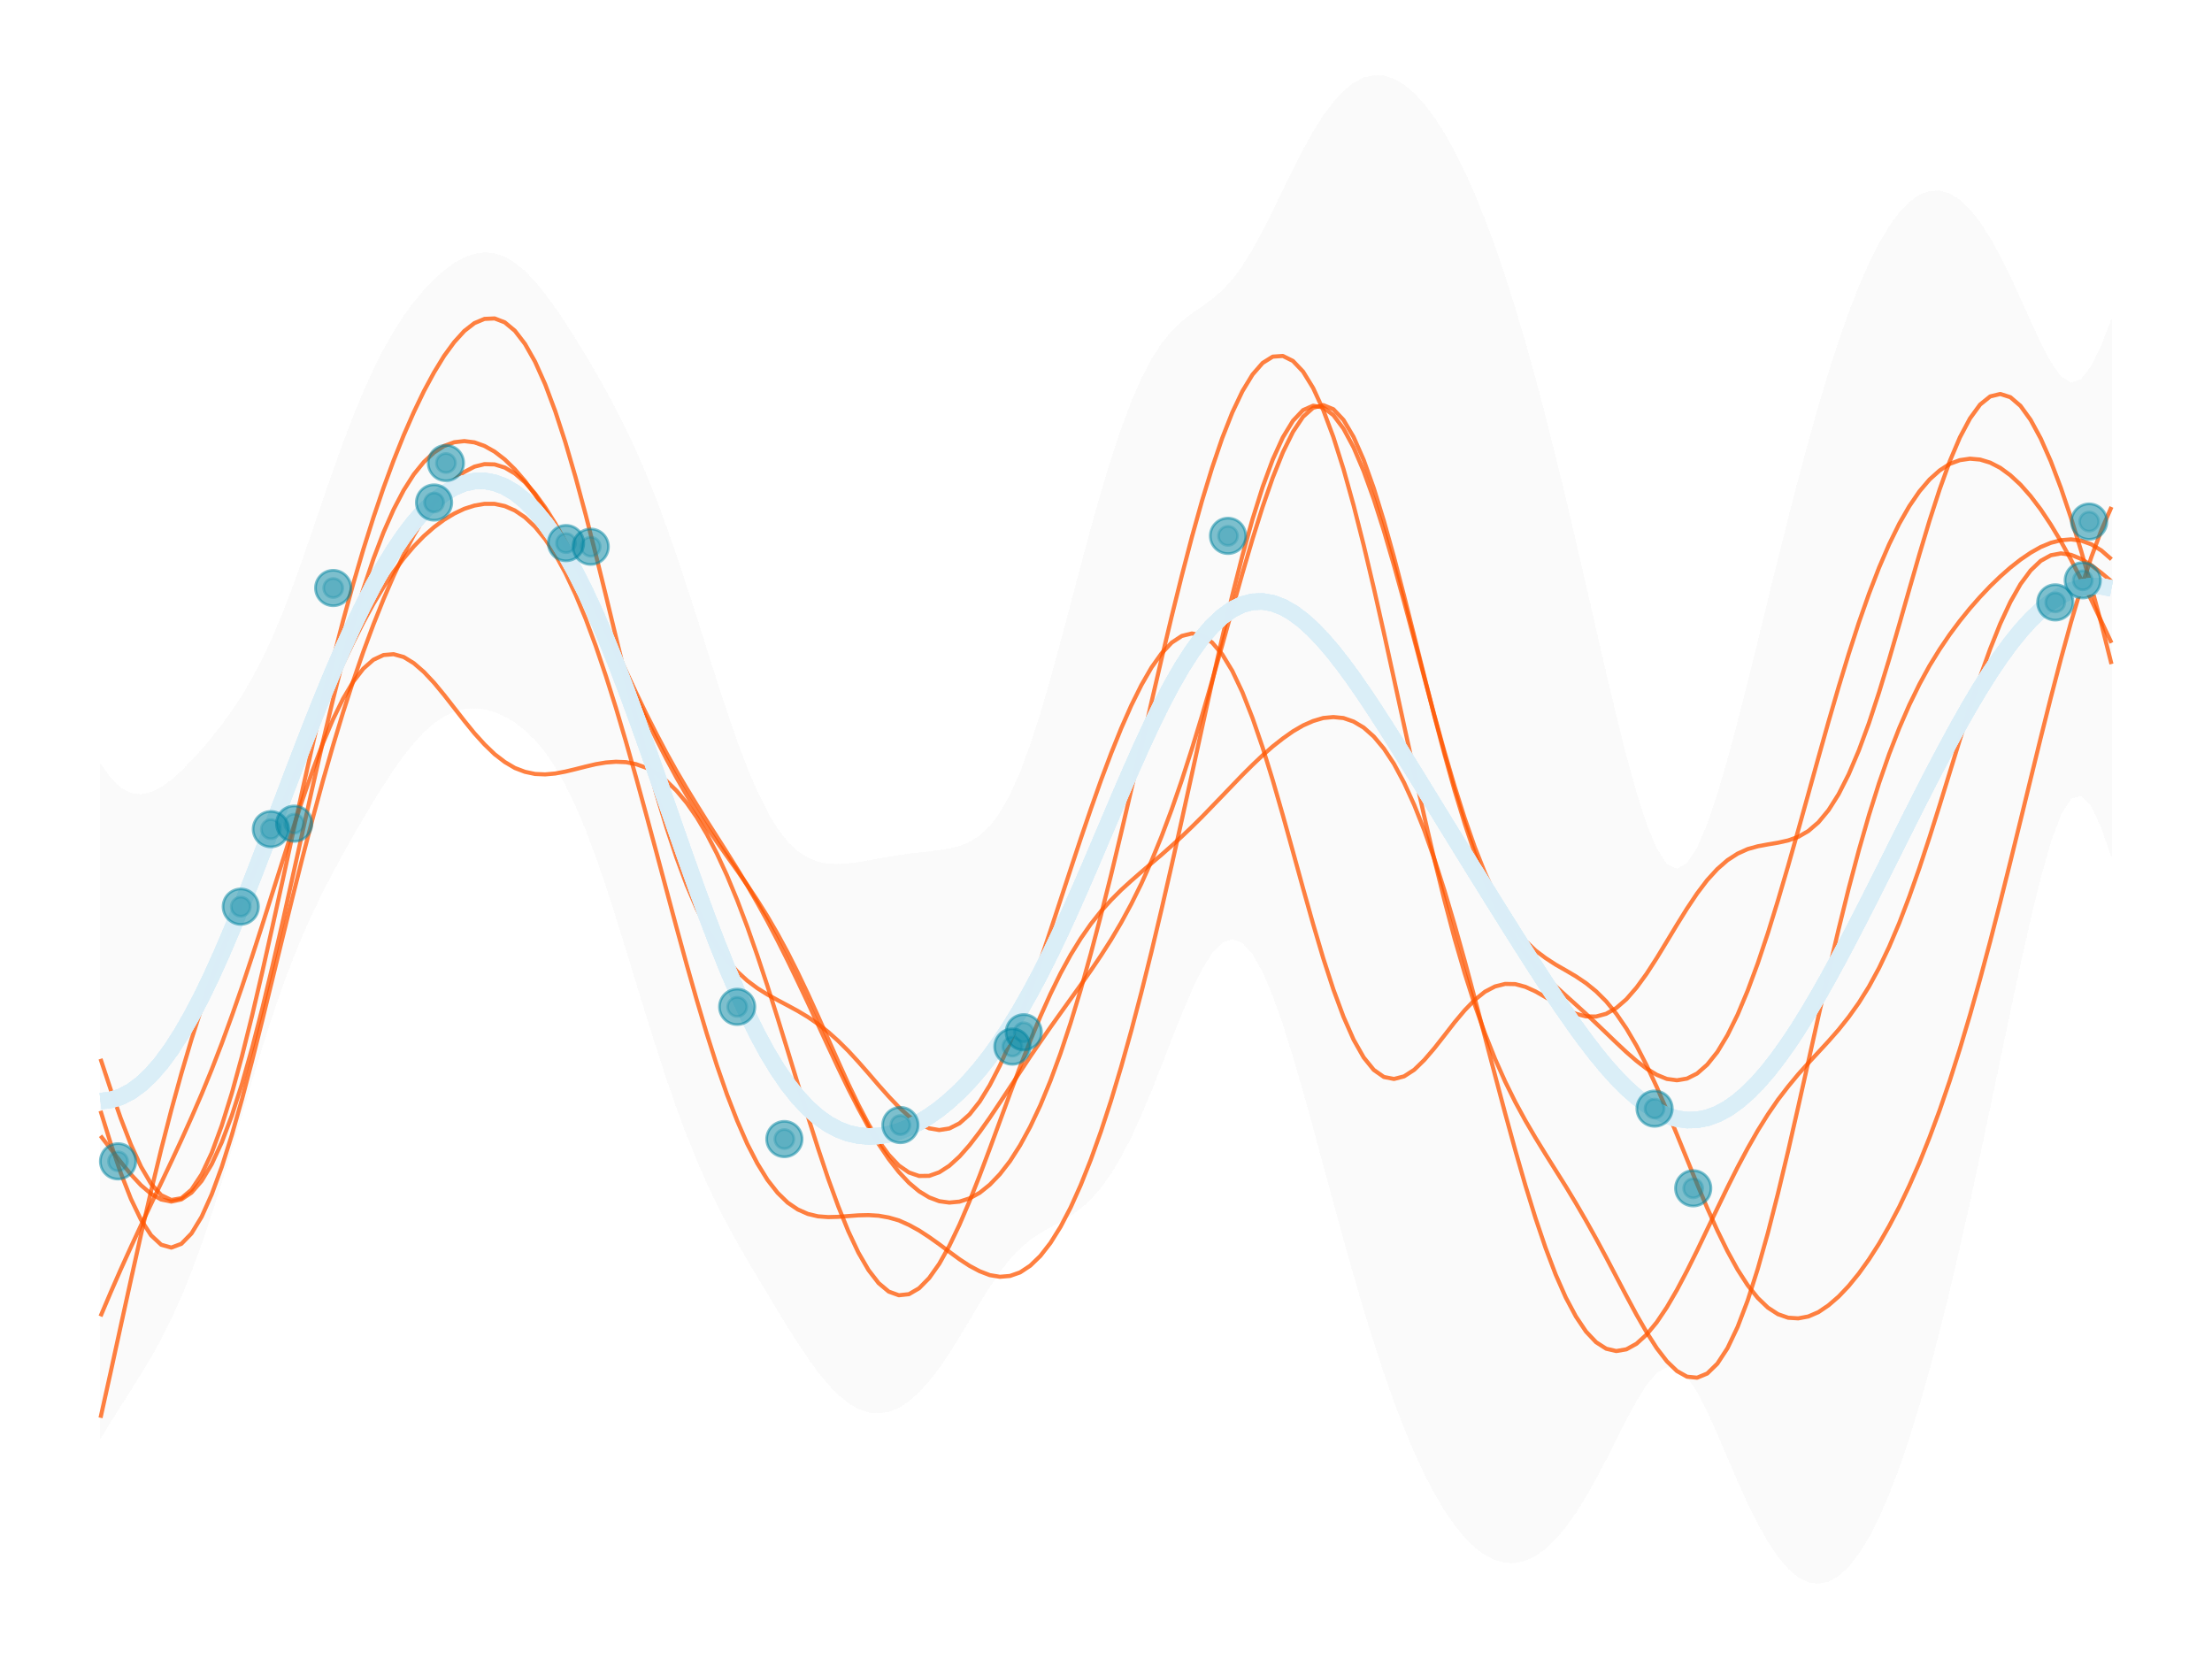 <?xml version='1.0' encoding='UTF-8' ?>
<svg xmlns='http://www.w3.org/2000/svg' xmlns:xlink='http://www.w3.org/1999/xlink' class='svglite' width='576.00pt' height='432.00pt' viewBox='0 0 576.00 432.00'>
<defs>
  <style type='text/css'><![CDATA[
    .svglite line, .svglite polyline, .svglite polygon, .svglite path, .svglite rect, .svglite circle {
      fill: none;
      stroke: #000000;
      stroke-linecap: round;
      stroke-linejoin: round;
      stroke-miterlimit: 10.00;
    }
    .svglite text {
      white-space: pre;
    }
  ]]></style>
</defs>
<rect width='100%' height='100%' style='stroke: none; fill: none;'/>
<defs>
  <clipPath id='cpMC4wMHw1NzYuMDB8MC4wMHw0MzIuMDA='>
    <rect x='0.00' y='0.00' width='576.00' height='432.00' />
  </clipPath>
</defs>
<g clip-path='url(#cpMC4wMHw1NzYuMDB8MC4wMHw0MzIuMDA=)'>
<polygon points='26.18,198.90 28.81,202.65 31.44,205.19 34.08,206.58 36.71,206.92 39.34,206.35 41.97,205.04 44.60,203.15 47.23,200.82 49.86,198.16 52.50,195.25 55.13,192.12 57.76,188.77 60.39,185.14 63.02,181.16 65.65,176.72 68.28,171.74 70.91,166.13 73.55,159.88 76.18,153.03 78.81,145.71 81.44,138.09 84.07,130.37 86.70,122.76 89.33,115.43 91.97,108.53 94.60,102.15 97.23,96.34 99.86,91.12 102.49,86.48 105.12,82.36 107.75,78.74 110.38,75.57 113.02,72.82 115.65,70.47 118.28,68.55 120.91,67.09 123.54,66.15 126.17,65.78 128.80,66.03 131.44,66.93 134.07,68.48 136.70,70.66 139.33,73.40 141.96,76.63 144.59,80.25 147.22,84.17 149.85,88.29 152.49,92.59 155.12,97.05 157.75,101.70 160.38,106.61 163.01,111.84 165.64,117.48 168.27,123.57 170.91,130.16 173.54,137.24 176.17,144.78 178.80,152.70 181.43,160.89 184.06,169.21 186.69,177.49 189.32,185.52 191.96,193.11 194.59,200.08 197.22,206.27 199.85,211.55 202.48,215.88 205.11,219.25 207.74,221.73 210.38,223.42 213.01,224.46 215.64,224.96 218.27,225.07 220.90,224.90 223.53,224.55 226.16,224.11 228.79,223.62 231.43,223.16 234.06,222.73 236.69,222.37 239.32,222.05 241.95,221.77 244.58,221.45 247.21,221.02 249.85,220.36 252.48,219.29 255.11,217.64 257.74,215.18 260.37,211.71 263.00,207.08 265.63,201.22 268.26,194.14 270.90,186.00 273.53,177.00 276.16,167.41 278.79,157.48 281.42,147.51 284.05,137.74 286.68,128.40 289.32,119.68 291.95,111.75 294.58,104.73 297.21,98.68 299.84,93.62 302.47,89.52 305.10,86.28 307.74,83.75 310.37,81.70 313.00,79.88 315.63,77.98 318.26,75.72 320.89,72.88 323.52,69.34 326.15,65.09 328.79,60.25 331.42,55.01 334.05,49.60 336.68,44.23 339.31,39.10 341.94,34.37 344.57,30.18 347.21,26.63 349.84,23.77 352.47,21.64 355.10,20.26 357.73,19.64 360.36,19.75 362.99,20.59 365.62,22.12 368.26,24.33 370.89,27.18 373.52,30.68 376.15,34.78 378.78,39.50 381.41,44.81 384.04,50.73 386.68,57.24 389.31,64.35 391.94,72.06 394.57,80.37 397.20,89.25 399.83,98.70 402.46,108.67 405.09,119.12 407.73,129.98 410.36,141.18 412.99,152.59 415.62,164.09 418.25,175.49 420.88,186.58 423.51,197.07 426.15,206.61 428.78,214.78 431.41,221.09 434.04,225.05 436.67,226.32 439.30,224.84 441.93,220.83 444.56,214.71 447.20,206.94 449.83,197.98 452.46,188.18 455.09,177.84 457.72,167.21 460.35,156.47 462.98,145.78 465.62,135.28 468.25,125.08 470.88,115.28 473.51,105.96 476.14,97.18 478.77,89.02 481.40,81.53 484.03,74.75 486.67,68.71 489.30,63.46 491.93,59.02 494.56,55.41 497.19,52.67 499.82,50.79 502.45,49.80 505.09,49.69 507.72,50.47 510.35,52.12 512.98,54.63 515.61,57.96 518.24,62.04 520.87,66.81 523.50,72.14 526.14,77.87 528.77,83.75 531.40,89.43 534.03,94.42 536.66,98.07 539.29,99.70 541.92,98.81 544.56,95.41 547.19,89.98 549.82,83.23 549.82,223.17 547.19,215.41 544.56,209.84 541.92,207.17 539.29,207.92 536.66,212.07 534.03,219.12 531.40,228.36 528.77,239.10 526.14,250.80 523.50,263.07 520.87,275.61 518.24,288.18 515.61,300.61 512.98,312.76 510.35,324.50 507.72,335.74 505.09,346.40 502.45,356.41 499.82,365.72 497.19,374.27 494.56,382.03 491.93,388.96 489.30,395.03 486.67,400.22 484.03,404.51 481.40,407.88 478.77,410.32 476.14,411.81 473.51,412.36 470.88,411.97 468.25,410.64 465.62,408.40 462.98,405.28 460.35,401.35 457.72,396.66 455.09,391.34 452.46,385.53 449.83,379.42 447.20,373.28 444.56,367.45 441.93,362.37 439.30,358.50 436.67,356.28 434.04,355.95 431.41,357.46 428.78,360.51 426.15,364.69 423.51,369.55 420.88,374.72 418.25,379.93 415.62,384.95 412.99,389.63 410.36,393.87 407.73,397.58 405.09,400.71 402.46,403.23 399.83,405.12 397.20,406.36 394.57,406.94 391.94,406.89 389.31,406.19 386.68,404.85 384.04,402.88 381.41,400.29 378.78,397.07 376.15,393.23 373.52,388.78 370.89,383.71 368.26,378.02 365.62,371.73 362.99,364.84 360.36,357.37 357.73,349.35 355.10,340.83 352.47,331.86 349.84,322.53 347.21,312.93 344.57,303.21 341.94,293.50 339.31,284.00 336.68,274.94 334.05,266.56 331.42,259.15 328.79,252.98 326.15,248.34 323.52,245.47 320.89,244.48 318.26,245.41 315.63,248.10 313.00,252.30 310.37,257.68 307.74,263.87 305.10,270.51 302.47,277.29 299.84,283.94 297.21,290.22 294.58,295.99 291.95,301.11 289.32,305.53 286.68,309.23 284.05,312.23 281.42,314.63 278.79,316.53 276.16,318.10 273.53,319.52 270.90,321.01 268.26,322.78 265.63,324.99 263.00,327.77 260.37,331.13 257.74,335.00 255.11,339.24 252.48,343.65 249.85,348.05 247.21,352.26 244.58,356.13 241.95,359.56 239.32,362.46 236.69,364.79 234.06,366.50 231.43,367.57 228.79,367.98 226.16,367.73 223.53,366.83 220.90,365.29 218.27,363.13 215.64,360.41 213.01,357.20 210.38,353.57 207.74,349.63 205.11,345.46 202.48,341.18 199.85,336.83 197.22,332.44 194.59,327.98 191.96,323.41 189.32,318.61 186.69,313.51 184.06,307.99 181.43,301.98 178.80,295.45 176.17,288.37 173.54,280.77 170.91,272.73 168.27,264.35 165.64,255.77 163.01,247.15 160.38,238.67 157.75,230.53 155.12,222.89 152.49,215.91 149.85,209.68 147.22,204.26 144.59,199.65 141.96,195.80 139.33,192.64 136.70,190.09 134.07,188.07 131.44,186.51 128.80,185.38 126.17,184.67 123.54,184.39 120.91,184.58 118.28,185.27 115.65,186.49 113.02,188.26 110.38,190.58 107.75,193.41 105.12,196.70 102.49,200.38 99.86,204.36 97.23,208.58 94.60,212.98 91.97,217.52 89.33,222.20 86.70,227.04 84.07,232.12 81.44,237.53 78.81,243.37 76.18,249.76 73.55,256.77 70.91,264.41 68.28,272.60 65.65,281.23 63.02,290.09 60.39,298.97 57.76,307.67 55.13,315.99 52.50,323.79 49.86,330.97 47.23,337.48 44.60,343.34 41.97,348.59 39.34,353.34 36.71,357.73 34.08,361.91 31.44,366.03 28.81,370.22 26.18,374.55 ' style='stroke-width: 0.00; stroke: none; stroke-linecap: butt; fill: #FAFAFA;' />
<polyline points='26.18,198.90 28.81,202.65 31.44,205.19 34.08,206.58 36.71,206.92 39.34,206.35 41.97,205.04 44.60,203.15 47.23,200.82 49.86,198.16 52.50,195.25 55.13,192.12 57.76,188.77 60.39,185.14 63.02,181.16 65.65,176.72 68.28,171.74 70.91,166.13 73.55,159.88 76.18,153.03 78.81,145.71 81.44,138.09 84.07,130.37 86.70,122.76 89.33,115.43 91.97,108.53 94.60,102.15 97.23,96.34 99.86,91.12 102.49,86.48 105.12,82.36 107.75,78.74 110.38,75.57 113.02,72.82 115.65,70.47 118.28,68.55 120.91,67.09 123.54,66.15 126.17,65.78 128.80,66.03 131.44,66.93 134.07,68.48 136.70,70.66 139.33,73.40 141.96,76.63 144.59,80.25 147.22,84.17 149.85,88.29 152.49,92.59 155.12,97.05 157.75,101.70 160.38,106.61 163.01,111.84 165.64,117.48 168.27,123.57 170.91,130.16 173.54,137.24 176.17,144.78 178.80,152.70 181.43,160.89 184.06,169.21 186.69,177.49 189.32,185.52 191.96,193.11 194.59,200.08 197.22,206.27 199.85,211.55 202.48,215.88 205.11,219.25 207.74,221.73 210.38,223.42 213.01,224.46 215.64,224.96 218.27,225.07 220.90,224.90 223.53,224.55 226.16,224.11 228.79,223.62 231.43,223.16 234.06,222.73 236.69,222.37 239.32,222.05 241.95,221.77 244.58,221.45 247.21,221.02 249.85,220.36 252.48,219.29 255.11,217.64 257.74,215.18 260.37,211.71 263.00,207.08 265.63,201.22 268.26,194.14 270.90,186.00 273.53,177.00 276.16,167.41 278.79,157.48 281.42,147.51 284.05,137.74 286.68,128.40 289.32,119.68 291.95,111.75 294.58,104.73 297.21,98.68 299.84,93.62 302.47,89.52 305.10,86.28 307.74,83.75 310.37,81.70 313.00,79.88 315.63,77.98 318.26,75.72 320.89,72.88 323.52,69.34 326.15,65.09 328.79,60.25 331.42,55.01 334.05,49.60 336.68,44.23 339.31,39.10 341.94,34.37 344.57,30.18 347.21,26.63 349.84,23.77 352.47,21.64 355.10,20.26 357.73,19.64 360.36,19.75 362.99,20.59 365.62,22.12 368.26,24.33 370.89,27.18 373.52,30.68 376.15,34.78 378.78,39.50 381.41,44.81 384.04,50.73 386.68,57.24 389.31,64.35 391.94,72.06 394.57,80.37 397.20,89.25 399.83,98.70 402.46,108.67 405.09,119.12 407.73,129.98 410.36,141.18 412.99,152.59 415.62,164.09 418.25,175.49 420.88,186.58 423.51,197.07 426.15,206.61 428.78,214.78 431.41,221.09 434.04,225.05 436.67,226.32 439.30,224.84 441.93,220.83 444.56,214.71 447.20,206.94 449.83,197.98 452.46,188.18 455.09,177.84 457.72,167.21 460.35,156.47 462.98,145.78 465.62,135.28 468.25,125.08 470.88,115.28 473.51,105.96 476.14,97.18 478.77,89.02 481.40,81.53 484.03,74.75 486.67,68.71 489.30,63.46 491.93,59.02 494.56,55.41 497.19,52.67 499.82,50.79 502.45,49.80 505.09,49.69 507.72,50.47 510.35,52.12 512.98,54.63 515.61,57.96 518.24,62.04 520.87,66.81 523.50,72.14 526.14,77.87 528.77,83.75 531.40,89.43 534.03,94.42 536.66,98.07 539.29,99.70 541.92,98.81 544.56,95.41 547.19,89.98 549.82,83.23 ' style='stroke-width: 1.07; stroke: none; stroke-linecap: butt;' />
<polyline points='549.82,223.17 547.19,215.41 544.56,209.84 541.92,207.17 539.29,207.92 536.66,212.07 534.03,219.12 531.40,228.36 528.77,239.10 526.14,250.80 523.50,263.07 520.87,275.61 518.24,288.18 515.61,300.61 512.98,312.76 510.35,324.50 507.72,335.74 505.09,346.40 502.45,356.41 499.82,365.72 497.19,374.27 494.56,382.03 491.93,388.96 489.30,395.03 486.67,400.22 484.03,404.51 481.40,407.88 478.77,410.32 476.14,411.81 473.51,412.36 470.88,411.97 468.25,410.64 465.62,408.40 462.98,405.28 460.35,401.35 457.72,396.66 455.09,391.34 452.46,385.53 449.83,379.42 447.20,373.28 444.56,367.45 441.93,362.37 439.30,358.50 436.67,356.28 434.04,355.95 431.41,357.46 428.78,360.51 426.15,364.69 423.51,369.55 420.88,374.72 418.25,379.93 415.62,384.95 412.99,389.63 410.36,393.87 407.73,397.58 405.09,400.71 402.46,403.23 399.83,405.12 397.20,406.36 394.57,406.94 391.94,406.89 389.31,406.19 386.68,404.85 384.04,402.88 381.41,400.29 378.78,397.07 376.15,393.23 373.52,388.78 370.89,383.71 368.26,378.02 365.62,371.73 362.99,364.84 360.36,357.37 357.73,349.35 355.10,340.83 352.47,331.86 349.84,322.53 347.21,312.93 344.57,303.21 341.94,293.50 339.31,284.00 336.68,274.94 334.05,266.56 331.42,259.15 328.79,252.98 326.15,248.34 323.52,245.47 320.89,244.48 318.26,245.41 315.63,248.10 313.00,252.30 310.37,257.68 307.74,263.87 305.10,270.51 302.47,277.29 299.84,283.94 297.21,290.22 294.58,295.99 291.95,301.11 289.32,305.53 286.68,309.23 284.05,312.23 281.42,314.63 278.79,316.53 276.16,318.10 273.53,319.52 270.90,321.01 268.26,322.78 265.63,324.99 263.00,327.77 260.37,331.13 257.74,335.00 255.11,339.24 252.48,343.65 249.85,348.05 247.21,352.26 244.58,356.13 241.95,359.56 239.32,362.46 236.69,364.79 234.06,366.50 231.43,367.57 228.79,367.98 226.16,367.73 223.53,366.83 220.90,365.29 218.27,363.13 215.64,360.41 213.01,357.20 210.38,353.57 207.74,349.63 205.11,345.46 202.48,341.18 199.85,336.83 197.22,332.44 194.59,327.98 191.96,323.41 189.32,318.61 186.69,313.51 184.06,307.99 181.43,301.98 178.80,295.45 176.17,288.37 173.54,280.77 170.91,272.73 168.27,264.35 165.64,255.77 163.01,247.15 160.38,238.67 157.75,230.53 155.12,222.89 152.49,215.91 149.85,209.68 147.22,204.26 144.59,199.65 141.96,195.80 139.33,192.64 136.70,190.09 134.07,188.07 131.44,186.51 128.80,185.38 126.17,184.67 123.54,184.39 120.91,184.58 118.28,185.27 115.65,186.49 113.02,188.26 110.38,190.58 107.75,193.41 105.12,196.70 102.49,200.38 99.86,204.36 97.23,208.58 94.60,212.98 91.97,217.52 89.33,222.20 86.70,227.04 84.07,232.12 81.44,237.53 78.81,243.37 76.18,249.76 73.55,256.77 70.91,264.41 68.28,272.60 65.65,281.23 63.02,290.09 60.39,298.97 57.76,307.67 55.13,315.99 52.50,323.79 49.86,330.97 47.23,337.48 44.60,343.34 41.97,348.59 39.34,353.34 36.71,357.73 34.08,361.91 31.44,366.03 28.81,370.22 26.18,374.55 ' style='stroke-width: 1.07; stroke: none; stroke-linecap: butt;' />
<polygon points='26.18,198.90 28.81,202.65 31.44,205.19 34.08,206.58 36.71,206.92 39.34,206.35 41.97,205.04 44.60,203.15 47.23,200.82 49.86,198.16 52.50,195.25 55.13,192.12 57.76,188.77 60.39,185.14 63.02,181.16 65.65,176.72 68.28,171.74 70.91,166.13 73.55,159.88 76.18,153.03 78.81,145.71 81.44,138.09 84.07,130.37 86.70,122.76 89.33,115.43 91.97,108.53 94.60,102.15 97.23,96.34 99.86,91.12 102.49,86.48 105.12,82.36 107.75,78.74 110.38,75.57 113.02,72.82 115.65,70.47 118.28,68.55 120.91,67.09 123.54,66.15 126.17,65.78 128.80,66.03 131.44,66.93 134.07,68.48 136.70,70.66 139.33,73.40 141.96,76.63 144.59,80.25 147.22,84.17 149.85,88.29 152.49,92.59 155.12,97.05 157.75,101.70 160.38,106.61 163.01,111.84 165.64,117.48 168.27,123.57 170.91,130.16 173.54,137.24 176.17,144.78 178.80,152.70 181.43,160.89 184.06,169.21 186.69,177.49 189.32,185.52 191.96,193.11 194.59,200.08 197.22,206.27 199.85,211.55 202.48,215.88 205.11,219.25 207.74,221.73 210.38,223.42 213.01,224.46 215.64,224.96 218.27,225.07 220.90,224.90 223.53,224.55 226.16,224.11 228.79,223.62 231.43,223.16 234.06,222.73 236.69,222.37 239.32,222.05 241.95,221.77 244.58,221.45 247.21,221.02 249.85,220.36 252.48,219.29 255.11,217.64 257.74,215.18 260.37,211.71 263.00,207.08 265.63,201.22 268.26,194.14 270.90,186.00 273.53,177.00 276.16,167.41 278.79,157.48 281.42,147.51 284.05,137.74 286.68,128.40 289.32,119.68 291.95,111.75 294.58,104.73 297.21,98.68 299.84,93.62 302.47,89.52 305.10,86.28 307.74,83.75 310.37,81.70 313.00,79.88 315.63,77.98 318.26,75.72 320.89,72.88 323.52,69.34 326.15,65.09 328.79,60.25 331.42,55.01 334.05,49.60 336.68,44.23 339.31,39.10 341.94,34.37 344.57,30.18 347.21,26.63 349.84,23.77 352.47,21.64 355.10,20.26 357.73,19.64 360.36,19.75 362.99,20.59 365.62,22.12 368.26,24.33 370.89,27.18 373.52,30.68 376.15,34.78 378.78,39.50 381.41,44.81 384.04,50.73 386.68,57.24 389.31,64.35 391.94,72.06 394.57,80.37 397.20,89.25 399.83,98.70 402.46,108.67 405.09,119.12 407.73,129.98 410.36,141.18 412.99,152.59 415.62,164.09 418.25,175.49 420.88,186.58 423.51,197.07 426.15,206.61 428.78,214.78 431.41,221.09 434.04,225.05 436.67,226.32 439.30,224.84 441.93,220.83 444.56,214.71 447.20,206.94 449.83,197.98 452.46,188.18 455.09,177.84 457.72,167.21 460.35,156.47 462.98,145.78 465.62,135.28 468.25,125.08 470.88,115.28 473.51,105.96 476.14,97.18 478.77,89.02 481.40,81.53 484.03,74.75 486.67,68.71 489.30,63.46 491.93,59.02 494.56,55.41 497.19,52.67 499.82,50.79 502.45,49.80 505.09,49.69 507.72,50.47 510.35,52.12 512.98,54.63 515.61,57.96 518.24,62.04 520.87,66.81 523.50,72.14 526.14,77.87 528.77,83.75 531.40,89.43 534.03,94.42 536.66,98.07 539.29,99.70 541.92,98.81 544.56,95.41 547.19,89.98 549.82,83.23 549.82,223.17 547.19,215.41 544.56,209.84 541.92,207.17 539.29,207.92 536.66,212.07 534.03,219.12 531.40,228.36 528.77,239.10 526.14,250.80 523.50,263.07 520.87,275.61 518.24,288.18 515.61,300.61 512.98,312.76 510.35,324.50 507.72,335.74 505.09,346.40 502.45,356.41 499.82,365.72 497.19,374.27 494.56,382.03 491.93,388.96 489.30,395.03 486.67,400.22 484.03,404.51 481.40,407.88 478.77,410.32 476.14,411.81 473.51,412.36 470.88,411.97 468.25,410.64 465.62,408.40 462.98,405.28 460.35,401.35 457.72,396.66 455.09,391.34 452.46,385.53 449.83,379.42 447.20,373.28 444.56,367.45 441.93,362.37 439.30,358.50 436.67,356.28 434.04,355.95 431.41,357.46 428.78,360.51 426.15,364.69 423.51,369.55 420.88,374.72 418.25,379.93 415.62,384.95 412.99,389.63 410.36,393.87 407.73,397.58 405.09,400.71 402.46,403.23 399.83,405.12 397.20,406.36 394.57,406.94 391.94,406.89 389.31,406.19 386.68,404.85 384.04,402.88 381.41,400.29 378.78,397.07 376.15,393.23 373.52,388.78 370.89,383.71 368.26,378.02 365.62,371.73 362.99,364.84 360.36,357.37 357.73,349.35 355.10,340.83 352.47,331.86 349.84,322.53 347.21,312.93 344.57,303.21 341.94,293.50 339.31,284.00 336.68,274.94 334.05,266.56 331.42,259.15 328.79,252.98 326.15,248.34 323.52,245.47 320.89,244.48 318.26,245.41 315.63,248.10 313.00,252.30 310.37,257.68 307.74,263.87 305.10,270.51 302.47,277.29 299.84,283.94 297.21,290.22 294.58,295.99 291.95,301.11 289.32,305.53 286.68,309.23 284.05,312.23 281.42,314.63 278.79,316.53 276.16,318.10 273.53,319.52 270.90,321.01 268.26,322.78 265.63,324.99 263.00,327.77 260.37,331.13 257.74,335.00 255.11,339.24 252.48,343.65 249.85,348.05 247.21,352.26 244.58,356.13 241.95,359.56 239.32,362.46 236.69,364.79 234.06,366.50 231.43,367.57 228.79,367.98 226.16,367.73 223.53,366.83 220.90,365.29 218.27,363.13 215.64,360.41 213.01,357.20 210.38,353.57 207.74,349.63 205.11,345.46 202.48,341.18 199.85,336.83 197.22,332.44 194.59,327.98 191.96,323.41 189.32,318.61 186.69,313.51 184.06,307.99 181.43,301.98 178.80,295.45 176.17,288.37 173.54,280.77 170.91,272.73 168.27,264.35 165.64,255.77 163.01,247.15 160.38,238.67 157.75,230.53 155.12,222.89 152.49,215.91 149.85,209.68 147.22,204.26 144.59,199.65 141.96,195.80 139.33,192.64 136.70,190.09 134.07,188.07 131.44,186.51 128.80,185.38 126.17,184.67 123.54,184.39 120.91,184.58 118.28,185.27 115.65,186.49 113.02,188.26 110.38,190.58 107.75,193.41 105.12,196.70 102.49,200.38 99.86,204.36 97.23,208.58 94.60,212.98 91.97,217.52 89.33,222.20 86.70,227.04 84.07,232.12 81.44,237.53 78.81,243.37 76.18,249.76 73.55,256.77 70.91,264.41 68.28,272.60 65.65,281.23 63.02,290.09 60.39,298.97 57.76,307.67 55.13,315.99 52.50,323.79 49.86,330.97 47.23,337.48 44.60,343.34 41.97,348.59 39.34,353.34 36.71,357.73 34.08,361.91 31.44,366.03 28.81,370.22 26.18,374.55 ' style='stroke-width: 0.00; stroke: none; stroke-linecap: butt; fill: #FAFAFA;' />
<polyline points='26.18,198.90 28.81,202.65 31.44,205.19 34.08,206.58 36.71,206.92 39.34,206.35 41.97,205.04 44.60,203.15 47.23,200.82 49.86,198.16 52.50,195.25 55.13,192.12 57.76,188.77 60.39,185.14 63.02,181.16 65.65,176.72 68.28,171.74 70.91,166.13 73.55,159.88 76.18,153.03 78.81,145.71 81.44,138.09 84.07,130.37 86.70,122.76 89.33,115.43 91.97,108.53 94.60,102.15 97.23,96.34 99.86,91.12 102.49,86.48 105.12,82.36 107.75,78.74 110.38,75.57 113.02,72.82 115.65,70.47 118.28,68.55 120.91,67.09 123.54,66.15 126.17,65.78 128.80,66.03 131.44,66.93 134.07,68.48 136.70,70.66 139.33,73.40 141.96,76.63 144.59,80.25 147.22,84.17 149.85,88.29 152.49,92.59 155.12,97.05 157.75,101.70 160.38,106.61 163.01,111.84 165.64,117.48 168.27,123.57 170.91,130.16 173.54,137.24 176.17,144.78 178.80,152.70 181.43,160.89 184.06,169.21 186.69,177.49 189.32,185.52 191.96,193.11 194.59,200.08 197.22,206.27 199.85,211.55 202.48,215.88 205.11,219.25 207.74,221.73 210.38,223.42 213.01,224.46 215.64,224.96 218.27,225.07 220.90,224.90 223.53,224.55 226.16,224.11 228.79,223.62 231.43,223.16 234.06,222.73 236.69,222.37 239.32,222.05 241.95,221.77 244.58,221.45 247.21,221.02 249.85,220.36 252.48,219.29 255.11,217.64 257.74,215.18 260.37,211.71 263.00,207.08 265.63,201.22 268.26,194.14 270.90,186.00 273.53,177.00 276.16,167.41 278.79,157.48 281.42,147.51 284.05,137.74 286.68,128.40 289.32,119.68 291.95,111.75 294.58,104.73 297.21,98.68 299.84,93.62 302.47,89.52 305.10,86.28 307.74,83.75 310.37,81.70 313.00,79.88 315.63,77.98 318.26,75.72 320.89,72.88 323.52,69.34 326.15,65.09 328.79,60.25 331.42,55.01 334.05,49.60 336.68,44.23 339.31,39.10 341.94,34.37 344.57,30.18 347.21,26.63 349.84,23.77 352.47,21.64 355.10,20.26 357.73,19.64 360.36,19.75 362.99,20.59 365.62,22.12 368.26,24.33 370.89,27.18 373.52,30.68 376.15,34.78 378.78,39.50 381.41,44.81 384.04,50.73 386.68,57.24 389.31,64.35 391.94,72.06 394.57,80.37 397.20,89.25 399.83,98.70 402.46,108.67 405.09,119.12 407.73,129.98 410.36,141.18 412.99,152.59 415.62,164.09 418.25,175.49 420.88,186.58 423.51,197.07 426.15,206.61 428.78,214.78 431.41,221.09 434.04,225.05 436.67,226.32 439.30,224.84 441.93,220.83 444.56,214.71 447.20,206.94 449.83,197.98 452.46,188.18 455.09,177.84 457.72,167.21 460.35,156.47 462.98,145.78 465.62,135.28 468.25,125.08 470.88,115.28 473.51,105.96 476.14,97.18 478.77,89.02 481.40,81.53 484.03,74.75 486.67,68.71 489.30,63.46 491.93,59.02 494.56,55.41 497.19,52.67 499.82,50.79 502.45,49.80 505.09,49.69 507.72,50.47 510.35,52.12 512.98,54.63 515.61,57.96 518.24,62.04 520.87,66.81 523.50,72.14 526.14,77.87 528.77,83.75 531.40,89.43 534.03,94.42 536.66,98.07 539.29,99.70 541.92,98.81 544.56,95.41 547.19,89.98 549.82,83.23 ' style='stroke-width: 1.07; stroke: none; stroke-linecap: butt;' />
<polyline points='549.82,223.17 547.19,215.41 544.56,209.84 541.92,207.17 539.29,207.92 536.66,212.07 534.03,219.12 531.40,228.36 528.77,239.10 526.14,250.80 523.50,263.07 520.87,275.61 518.24,288.18 515.61,300.61 512.98,312.76 510.35,324.50 507.72,335.74 505.09,346.40 502.45,356.41 499.82,365.72 497.19,374.27 494.56,382.03 491.93,388.96 489.30,395.03 486.67,400.22 484.03,404.51 481.40,407.88 478.77,410.32 476.14,411.81 473.51,412.36 470.88,411.97 468.25,410.64 465.62,408.40 462.98,405.28 460.35,401.35 457.72,396.66 455.09,391.34 452.46,385.53 449.83,379.42 447.20,373.28 444.56,367.45 441.93,362.37 439.30,358.50 436.67,356.28 434.04,355.95 431.41,357.46 428.78,360.51 426.15,364.69 423.51,369.55 420.88,374.72 418.25,379.93 415.62,384.95 412.99,389.63 410.36,393.87 407.73,397.58 405.09,400.71 402.46,403.23 399.83,405.12 397.20,406.36 394.57,406.94 391.94,406.89 389.31,406.19 386.68,404.85 384.04,402.88 381.41,400.29 378.78,397.07 376.15,393.23 373.52,388.78 370.89,383.71 368.26,378.02 365.62,371.73 362.99,364.84 360.36,357.37 357.73,349.35 355.10,340.83 352.47,331.86 349.84,322.53 347.21,312.93 344.57,303.21 341.94,293.50 339.31,284.00 336.68,274.94 334.05,266.56 331.42,259.15 328.79,252.98 326.15,248.34 323.52,245.47 320.89,244.48 318.26,245.41 315.63,248.10 313.00,252.30 310.37,257.68 307.74,263.87 305.10,270.51 302.47,277.29 299.84,283.94 297.21,290.22 294.58,295.99 291.95,301.11 289.32,305.53 286.68,309.23 284.05,312.23 281.42,314.63 278.79,316.53 276.16,318.10 273.53,319.52 270.90,321.01 268.26,322.78 265.63,324.99 263.00,327.77 260.37,331.13 257.74,335.00 255.11,339.24 252.48,343.65 249.85,348.05 247.21,352.26 244.58,356.13 241.95,359.56 239.32,362.46 236.69,364.79 234.06,366.50 231.43,367.57 228.79,367.98 226.16,367.73 223.53,366.83 220.90,365.29 218.27,363.13 215.64,360.41 213.01,357.20 210.38,353.57 207.74,349.63 205.11,345.46 202.48,341.18 199.85,336.83 197.22,332.44 194.59,327.98 191.96,323.41 189.32,318.61 186.69,313.51 184.06,307.99 181.43,301.98 178.80,295.45 176.17,288.37 173.54,280.77 170.91,272.73 168.27,264.35 165.64,255.77 163.01,247.15 160.38,238.67 157.75,230.53 155.12,222.89 152.49,215.91 149.85,209.68 147.22,204.26 144.59,199.65 141.96,195.80 139.33,192.64 136.70,190.09 134.07,188.07 131.44,186.51 128.80,185.38 126.17,184.67 123.54,184.39 120.91,184.58 118.28,185.27 115.65,186.49 113.02,188.26 110.38,190.58 107.75,193.41 105.12,196.70 102.49,200.38 99.86,204.36 97.23,208.58 94.60,212.98 91.97,217.52 89.33,222.20 86.70,227.04 84.07,232.12 81.44,237.53 78.81,243.37 76.18,249.76 73.55,256.77 70.91,264.41 68.28,272.60 65.65,281.23 63.02,290.09 60.39,298.97 57.76,307.67 55.13,315.99 52.50,323.79 49.86,330.97 47.23,337.48 44.60,343.34 41.97,348.59 39.34,353.34 36.71,357.73 34.08,361.91 31.44,366.03 28.81,370.22 26.18,374.55 ' style='stroke-width: 1.07; stroke: none; stroke-linecap: butt;' />
<polygon points='26.18,198.90 28.81,202.65 31.44,205.19 34.08,206.58 36.71,206.92 39.34,206.35 41.97,205.04 44.60,203.15 47.23,200.82 49.86,198.16 52.50,195.25 55.13,192.12 57.76,188.77 60.39,185.14 63.02,181.16 65.65,176.72 68.28,171.74 70.91,166.13 73.55,159.88 76.18,153.03 78.81,145.71 81.44,138.09 84.07,130.37 86.70,122.76 89.33,115.43 91.97,108.53 94.60,102.15 97.23,96.34 99.86,91.12 102.49,86.48 105.12,82.36 107.75,78.74 110.38,75.57 113.02,72.82 115.65,70.47 118.28,68.55 120.91,67.09 123.54,66.15 126.17,65.78 128.80,66.03 131.44,66.93 134.07,68.48 136.70,70.66 139.33,73.40 141.96,76.63 144.59,80.25 147.22,84.17 149.85,88.29 152.49,92.59 155.12,97.05 157.75,101.70 160.38,106.61 163.01,111.84 165.64,117.48 168.27,123.57 170.91,130.16 173.54,137.24 176.17,144.78 178.80,152.70 181.43,160.89 184.06,169.21 186.69,177.49 189.32,185.52 191.96,193.11 194.59,200.08 197.22,206.27 199.85,211.55 202.48,215.88 205.11,219.25 207.74,221.73 210.38,223.42 213.01,224.46 215.64,224.96 218.27,225.07 220.90,224.90 223.53,224.55 226.16,224.11 228.79,223.62 231.43,223.16 234.06,222.73 236.69,222.37 239.32,222.05 241.95,221.77 244.58,221.45 247.21,221.02 249.85,220.36 252.48,219.29 255.11,217.64 257.74,215.18 260.37,211.71 263.00,207.08 265.63,201.22 268.26,194.14 270.90,186.00 273.53,177.00 276.16,167.41 278.79,157.48 281.42,147.51 284.05,137.74 286.68,128.40 289.32,119.68 291.95,111.75 294.58,104.73 297.21,98.68 299.84,93.62 302.47,89.52 305.10,86.28 307.74,83.75 310.37,81.70 313.00,79.88 315.63,77.98 318.26,75.72 320.89,72.88 323.52,69.34 326.15,65.09 328.79,60.25 331.42,55.01 334.05,49.60 336.68,44.23 339.31,39.10 341.94,34.37 344.57,30.18 347.21,26.63 349.84,23.77 352.47,21.64 355.10,20.26 357.73,19.64 360.36,19.75 362.99,20.59 365.62,22.12 368.26,24.33 370.89,27.18 373.52,30.68 376.15,34.78 378.78,39.50 381.41,44.81 384.04,50.73 386.68,57.24 389.31,64.35 391.94,72.06 394.57,80.37 397.20,89.25 399.83,98.70 402.46,108.67 405.09,119.12 407.73,129.98 410.36,141.18 412.99,152.59 415.62,164.09 418.25,175.49 420.88,186.58 423.51,197.07 426.15,206.61 428.78,214.78 431.41,221.09 434.04,225.05 436.67,226.32 439.30,224.84 441.93,220.83 444.56,214.71 447.20,206.94 449.83,197.98 452.46,188.18 455.09,177.84 457.72,167.21 460.35,156.47 462.98,145.78 465.62,135.28 468.25,125.08 470.88,115.28 473.51,105.96 476.14,97.18 478.77,89.02 481.40,81.53 484.03,74.75 486.67,68.71 489.30,63.46 491.93,59.02 494.56,55.41 497.19,52.67 499.82,50.79 502.45,49.80 505.09,49.69 507.72,50.47 510.35,52.12 512.98,54.63 515.61,57.96 518.24,62.04 520.87,66.81 523.50,72.14 526.14,77.87 528.77,83.75 531.40,89.43 534.03,94.42 536.66,98.07 539.29,99.70 541.92,98.81 544.56,95.41 547.19,89.98 549.82,83.23 549.82,223.17 547.19,215.41 544.56,209.84 541.92,207.17 539.29,207.92 536.66,212.07 534.03,219.12 531.40,228.36 528.77,239.10 526.14,250.80 523.50,263.07 520.87,275.61 518.24,288.18 515.61,300.61 512.98,312.76 510.35,324.50 507.72,335.74 505.09,346.40 502.45,356.41 499.82,365.72 497.19,374.27 494.56,382.03 491.93,388.96 489.30,395.03 486.67,400.22 484.03,404.51 481.40,407.88 478.77,410.32 476.14,411.81 473.51,412.36 470.88,411.97 468.25,410.64 465.62,408.40 462.98,405.28 460.35,401.35 457.72,396.66 455.09,391.34 452.46,385.53 449.83,379.42 447.20,373.28 444.56,367.45 441.93,362.37 439.30,358.50 436.67,356.28 434.04,355.95 431.41,357.46 428.78,360.51 426.15,364.69 423.51,369.55 420.88,374.72 418.25,379.93 415.62,384.95 412.99,389.63 410.36,393.87 407.73,397.58 405.09,400.71 402.46,403.23 399.83,405.12 397.20,406.36 394.57,406.94 391.94,406.89 389.31,406.19 386.68,404.85 384.04,402.88 381.41,400.29 378.78,397.07 376.15,393.23 373.52,388.78 370.89,383.71 368.26,378.02 365.62,371.73 362.99,364.84 360.36,357.37 357.73,349.35 355.10,340.83 352.47,331.86 349.84,322.53 347.21,312.93 344.57,303.21 341.94,293.50 339.31,284.00 336.68,274.94 334.05,266.56 331.42,259.15 328.79,252.98 326.15,248.34 323.52,245.47 320.89,244.48 318.26,245.41 315.63,248.10 313.00,252.30 310.37,257.68 307.74,263.87 305.10,270.51 302.47,277.29 299.84,283.94 297.21,290.22 294.58,295.99 291.95,301.11 289.32,305.53 286.68,309.23 284.05,312.23 281.42,314.63 278.79,316.53 276.16,318.10 273.53,319.52 270.90,321.01 268.26,322.78 265.63,324.99 263.00,327.77 260.37,331.13 257.74,335.00 255.11,339.24 252.48,343.65 249.85,348.05 247.21,352.26 244.58,356.13 241.95,359.56 239.32,362.46 236.69,364.79 234.06,366.50 231.43,367.57 228.79,367.98 226.16,367.73 223.53,366.83 220.90,365.29 218.27,363.13 215.64,360.41 213.01,357.20 210.38,353.57 207.74,349.63 205.11,345.46 202.48,341.18 199.85,336.83 197.22,332.44 194.59,327.98 191.96,323.41 189.32,318.61 186.69,313.51 184.06,307.99 181.43,301.98 178.80,295.45 176.17,288.37 173.54,280.77 170.91,272.73 168.27,264.35 165.64,255.77 163.01,247.15 160.38,238.67 157.75,230.53 155.12,222.89 152.49,215.91 149.85,209.68 147.22,204.26 144.59,199.65 141.96,195.80 139.33,192.64 136.70,190.09 134.07,188.07 131.44,186.51 128.80,185.38 126.17,184.67 123.54,184.39 120.91,184.58 118.28,185.27 115.65,186.49 113.02,188.26 110.38,190.58 107.75,193.41 105.12,196.70 102.49,200.38 99.86,204.36 97.23,208.58 94.60,212.98 91.97,217.52 89.33,222.20 86.70,227.04 84.07,232.12 81.44,237.53 78.81,243.37 76.18,249.76 73.55,256.77 70.91,264.41 68.28,272.60 65.65,281.23 63.02,290.09 60.39,298.97 57.76,307.67 55.13,315.99 52.50,323.79 49.86,330.97 47.23,337.48 44.60,343.34 41.97,348.59 39.34,353.34 36.71,357.73 34.08,361.91 31.44,366.03 28.81,370.22 26.18,374.55 ' style='stroke-width: 0.00; stroke: none; stroke-linecap: butt; fill: #FAFAFA;' />
<polyline points='26.18,198.90 28.81,202.65 31.44,205.19 34.08,206.58 36.71,206.92 39.34,206.35 41.97,205.04 44.60,203.15 47.23,200.82 49.86,198.16 52.50,195.25 55.13,192.12 57.76,188.77 60.39,185.14 63.02,181.16 65.65,176.72 68.28,171.74 70.91,166.13 73.55,159.88 76.18,153.03 78.81,145.71 81.44,138.09 84.07,130.37 86.70,122.76 89.33,115.43 91.97,108.53 94.60,102.15 97.23,96.34 99.86,91.12 102.49,86.48 105.12,82.36 107.75,78.74 110.38,75.57 113.02,72.82 115.65,70.47 118.28,68.55 120.91,67.09 123.54,66.15 126.17,65.78 128.80,66.03 131.44,66.93 134.07,68.48 136.70,70.66 139.33,73.40 141.96,76.63 144.59,80.25 147.22,84.17 149.85,88.29 152.49,92.59 155.12,97.05 157.75,101.70 160.38,106.61 163.01,111.84 165.64,117.48 168.27,123.57 170.91,130.16 173.54,137.24 176.17,144.78 178.80,152.70 181.43,160.89 184.06,169.21 186.69,177.49 189.32,185.52 191.96,193.11 194.59,200.08 197.22,206.27 199.85,211.55 202.48,215.88 205.11,219.25 207.74,221.73 210.38,223.42 213.01,224.46 215.64,224.96 218.27,225.07 220.90,224.90 223.53,224.55 226.16,224.11 228.79,223.62 231.43,223.16 234.06,222.73 236.69,222.37 239.32,222.05 241.95,221.77 244.58,221.45 247.21,221.02 249.85,220.36 252.48,219.29 255.11,217.64 257.74,215.18 260.37,211.71 263.00,207.08 265.63,201.22 268.26,194.14 270.90,186.00 273.53,177.00 276.16,167.41 278.79,157.48 281.42,147.51 284.05,137.74 286.68,128.40 289.32,119.68 291.95,111.75 294.58,104.73 297.21,98.68 299.84,93.62 302.47,89.52 305.10,86.28 307.74,83.75 310.37,81.70 313.00,79.88 315.63,77.98 318.26,75.72 320.89,72.88 323.52,69.34 326.15,65.09 328.79,60.25 331.42,55.01 334.05,49.60 336.68,44.23 339.31,39.10 341.94,34.37 344.57,30.18 347.21,26.63 349.84,23.77 352.47,21.64 355.10,20.26 357.73,19.64 360.36,19.75 362.99,20.59 365.62,22.12 368.26,24.33 370.89,27.18 373.52,30.68 376.15,34.78 378.78,39.50 381.41,44.81 384.04,50.73 386.68,57.24 389.31,64.35 391.94,72.06 394.57,80.37 397.20,89.25 399.83,98.70 402.46,108.67 405.09,119.12 407.73,129.98 410.36,141.18 412.99,152.59 415.62,164.09 418.25,175.49 420.88,186.58 423.51,197.07 426.15,206.61 428.78,214.78 431.41,221.09 434.04,225.05 436.67,226.32 439.30,224.84 441.93,220.83 444.56,214.71 447.20,206.94 449.83,197.98 452.46,188.18 455.09,177.84 457.72,167.21 460.35,156.47 462.98,145.78 465.62,135.28 468.25,125.08 470.88,115.28 473.51,105.96 476.14,97.18 478.77,89.02 481.40,81.53 484.03,74.75 486.67,68.71 489.30,63.46 491.93,59.02 494.56,55.41 497.19,52.67 499.82,50.79 502.45,49.80 505.09,49.69 507.72,50.47 510.35,52.12 512.98,54.63 515.61,57.96 518.24,62.04 520.87,66.81 523.50,72.14 526.14,77.87 528.77,83.75 531.40,89.43 534.03,94.42 536.66,98.07 539.29,99.70 541.92,98.81 544.56,95.41 547.19,89.98 549.82,83.23 ' style='stroke-width: 1.07; stroke: none; stroke-linecap: butt;' />
<polyline points='549.82,223.17 547.19,215.41 544.56,209.84 541.92,207.17 539.29,207.92 536.66,212.07 534.03,219.12 531.40,228.36 528.77,239.10 526.14,250.80 523.50,263.07 520.87,275.61 518.24,288.18 515.61,300.61 512.98,312.76 510.35,324.50 507.72,335.74 505.09,346.40 502.45,356.41 499.82,365.72 497.19,374.27 494.56,382.03 491.93,388.96 489.30,395.03 486.67,400.22 484.03,404.51 481.40,407.88 478.77,410.32 476.14,411.81 473.51,412.36 470.88,411.97 468.25,410.64 465.62,408.40 462.98,405.28 460.35,401.35 457.72,396.66 455.09,391.34 452.46,385.53 449.83,379.42 447.20,373.28 444.56,367.45 441.93,362.37 439.30,358.50 436.67,356.28 434.04,355.95 431.41,357.46 428.78,360.51 426.15,364.69 423.51,369.55 420.88,374.72 418.25,379.93 415.62,384.95 412.99,389.63 410.36,393.87 407.73,397.58 405.09,400.71 402.46,403.23 399.83,405.12 397.20,406.36 394.57,406.94 391.94,406.89 389.31,406.19 386.68,404.85 384.04,402.88 381.41,400.29 378.78,397.07 376.15,393.23 373.52,388.78 370.89,383.71 368.26,378.02 365.62,371.73 362.99,364.84 360.36,357.37 357.73,349.35 355.10,340.83 352.47,331.86 349.84,322.53 347.21,312.93 344.57,303.21 341.94,293.50 339.31,284.00 336.68,274.94 334.05,266.56 331.42,259.15 328.79,252.98 326.15,248.34 323.52,245.47 320.89,244.48 318.26,245.41 315.63,248.10 313.00,252.30 310.37,257.68 307.74,263.87 305.10,270.51 302.47,277.29 299.84,283.94 297.21,290.22 294.58,295.99 291.95,301.11 289.32,305.53 286.68,309.23 284.05,312.23 281.42,314.63 278.79,316.53 276.16,318.10 273.53,319.52 270.90,321.01 268.26,322.78 265.63,324.99 263.00,327.77 260.37,331.13 257.74,335.00 255.11,339.24 252.48,343.65 249.85,348.05 247.21,352.26 244.58,356.13 241.95,359.56 239.32,362.46 236.69,364.79 234.06,366.50 231.43,367.57 228.79,367.98 226.16,367.73 223.53,366.83 220.90,365.29 218.27,363.13 215.64,360.41 213.01,357.20 210.38,353.57 207.74,349.63 205.11,345.46 202.48,341.18 199.85,336.83 197.22,332.44 194.59,327.98 191.96,323.41 189.32,318.61 186.69,313.51 184.06,307.99 181.43,301.98 178.80,295.45 176.17,288.37 173.54,280.77 170.91,272.73 168.27,264.35 165.64,255.77 163.01,247.15 160.38,238.67 157.75,230.53 155.12,222.89 152.49,215.91 149.85,209.68 147.22,204.26 144.59,199.65 141.96,195.80 139.33,192.64 136.70,190.09 134.07,188.07 131.44,186.51 128.80,185.38 126.17,184.67 123.54,184.39 120.91,184.58 118.28,185.27 115.65,186.49 113.02,188.26 110.38,190.58 107.75,193.41 105.12,196.70 102.49,200.38 99.86,204.36 97.23,208.58 94.60,212.98 91.97,217.52 89.33,222.20 86.70,227.04 84.07,232.12 81.44,237.53 78.81,243.37 76.18,249.76 73.55,256.77 70.91,264.41 68.28,272.60 65.65,281.23 63.02,290.09 60.39,298.97 57.76,307.67 55.13,315.99 52.50,323.79 49.86,330.97 47.23,337.48 44.60,343.34 41.97,348.59 39.34,353.34 36.71,357.73 34.08,361.91 31.44,366.03 28.81,370.22 26.18,374.55 ' style='stroke-width: 1.07; stroke: none; stroke-linecap: butt;' />
<polygon points='26.18,198.90 28.81,202.65 31.44,205.19 34.08,206.58 36.71,206.92 39.34,206.35 41.97,205.04 44.60,203.15 47.23,200.82 49.86,198.16 52.50,195.25 55.13,192.12 57.76,188.77 60.39,185.14 63.02,181.16 65.65,176.72 68.28,171.74 70.91,166.13 73.55,159.88 76.18,153.03 78.81,145.71 81.44,138.09 84.07,130.37 86.70,122.76 89.33,115.43 91.97,108.53 94.60,102.15 97.23,96.34 99.86,91.12 102.49,86.48 105.12,82.36 107.75,78.74 110.38,75.57 113.02,72.82 115.65,70.47 118.28,68.55 120.91,67.09 123.54,66.15 126.17,65.78 128.80,66.03 131.44,66.93 134.07,68.48 136.70,70.66 139.33,73.40 141.96,76.63 144.59,80.25 147.22,84.17 149.85,88.29 152.49,92.59 155.12,97.05 157.75,101.70 160.38,106.61 163.01,111.84 165.64,117.48 168.27,123.57 170.91,130.16 173.54,137.24 176.17,144.78 178.80,152.70 181.43,160.89 184.06,169.21 186.69,177.49 189.32,185.52 191.96,193.11 194.59,200.08 197.22,206.27 199.85,211.55 202.48,215.88 205.11,219.25 207.74,221.73 210.38,223.42 213.01,224.46 215.64,224.96 218.27,225.07 220.90,224.90 223.53,224.55 226.16,224.11 228.79,223.62 231.43,223.16 234.06,222.73 236.69,222.37 239.32,222.05 241.95,221.77 244.58,221.45 247.21,221.02 249.85,220.36 252.48,219.29 255.11,217.64 257.74,215.18 260.37,211.71 263.00,207.08 265.63,201.22 268.26,194.14 270.90,186.00 273.53,177.00 276.16,167.41 278.79,157.48 281.42,147.51 284.05,137.74 286.68,128.40 289.32,119.68 291.95,111.75 294.58,104.73 297.21,98.68 299.84,93.62 302.47,89.52 305.10,86.28 307.74,83.75 310.37,81.70 313.00,79.88 315.63,77.98 318.26,75.72 320.89,72.88 323.52,69.34 326.15,65.09 328.79,60.25 331.42,55.01 334.05,49.60 336.68,44.23 339.31,39.10 341.94,34.37 344.57,30.18 347.21,26.63 349.84,23.77 352.47,21.64 355.10,20.26 357.73,19.64 360.36,19.75 362.99,20.59 365.62,22.12 368.26,24.33 370.89,27.18 373.52,30.68 376.15,34.78 378.78,39.50 381.41,44.81 384.04,50.73 386.68,57.24 389.31,64.35 391.94,72.06 394.57,80.37 397.20,89.25 399.83,98.70 402.46,108.67 405.09,119.12 407.73,129.98 410.36,141.18 412.99,152.59 415.62,164.09 418.25,175.49 420.88,186.58 423.51,197.07 426.15,206.61 428.78,214.78 431.41,221.09 434.04,225.05 436.67,226.32 439.30,224.84 441.93,220.83 444.56,214.71 447.20,206.94 449.83,197.98 452.46,188.18 455.09,177.84 457.72,167.21 460.35,156.47 462.98,145.78 465.62,135.28 468.25,125.08 470.88,115.28 473.51,105.96 476.14,97.18 478.77,89.02 481.40,81.53 484.03,74.75 486.67,68.71 489.30,63.46 491.93,59.02 494.56,55.41 497.19,52.67 499.82,50.79 502.45,49.80 505.09,49.69 507.72,50.47 510.35,52.12 512.98,54.63 515.61,57.96 518.24,62.04 520.87,66.81 523.50,72.14 526.14,77.87 528.77,83.75 531.40,89.43 534.03,94.42 536.66,98.07 539.29,99.70 541.92,98.81 544.56,95.41 547.19,89.98 549.82,83.23 549.82,223.17 547.19,215.41 544.56,209.84 541.92,207.17 539.29,207.92 536.66,212.07 534.03,219.12 531.40,228.36 528.77,239.10 526.14,250.80 523.50,263.07 520.87,275.61 518.24,288.18 515.61,300.61 512.98,312.76 510.35,324.50 507.72,335.74 505.09,346.40 502.45,356.41 499.82,365.72 497.19,374.27 494.56,382.03 491.93,388.96 489.30,395.03 486.67,400.22 484.03,404.51 481.40,407.88 478.77,410.32 476.14,411.81 473.51,412.36 470.88,411.97 468.25,410.64 465.62,408.40 462.98,405.28 460.35,401.35 457.72,396.66 455.09,391.34 452.46,385.53 449.83,379.42 447.20,373.28 444.56,367.45 441.93,362.37 439.30,358.50 436.67,356.28 434.04,355.95 431.41,357.46 428.78,360.51 426.15,364.69 423.51,369.55 420.88,374.72 418.25,379.93 415.62,384.95 412.99,389.63 410.36,393.87 407.73,397.58 405.09,400.71 402.46,403.23 399.83,405.12 397.20,406.36 394.57,406.94 391.94,406.89 389.31,406.19 386.68,404.85 384.04,402.88 381.41,400.29 378.78,397.07 376.15,393.23 373.52,388.78 370.89,383.71 368.26,378.02 365.62,371.73 362.99,364.84 360.36,357.37 357.73,349.35 355.10,340.83 352.47,331.86 349.84,322.53 347.21,312.93 344.57,303.21 341.94,293.50 339.31,284.00 336.68,274.94 334.05,266.56 331.42,259.15 328.79,252.98 326.15,248.34 323.52,245.47 320.89,244.48 318.26,245.41 315.63,248.10 313.00,252.30 310.37,257.68 307.74,263.87 305.10,270.51 302.47,277.29 299.84,283.94 297.21,290.22 294.58,295.99 291.95,301.11 289.32,305.53 286.68,309.23 284.05,312.23 281.42,314.63 278.79,316.53 276.16,318.10 273.53,319.52 270.90,321.01 268.26,322.78 265.63,324.99 263.00,327.77 260.37,331.13 257.74,335.00 255.11,339.24 252.48,343.65 249.85,348.05 247.21,352.26 244.58,356.13 241.95,359.56 239.32,362.46 236.69,364.79 234.06,366.50 231.43,367.57 228.79,367.98 226.16,367.73 223.53,366.83 220.90,365.29 218.27,363.13 215.64,360.41 213.01,357.20 210.38,353.57 207.74,349.63 205.11,345.46 202.48,341.18 199.85,336.83 197.22,332.44 194.59,327.98 191.96,323.41 189.32,318.61 186.69,313.51 184.06,307.99 181.43,301.98 178.80,295.45 176.17,288.37 173.54,280.77 170.91,272.73 168.27,264.35 165.64,255.77 163.01,247.15 160.38,238.67 157.75,230.53 155.12,222.89 152.49,215.91 149.85,209.68 147.22,204.26 144.59,199.65 141.96,195.80 139.33,192.64 136.70,190.09 134.07,188.07 131.44,186.51 128.80,185.38 126.17,184.67 123.54,184.39 120.91,184.58 118.28,185.27 115.65,186.49 113.02,188.26 110.38,190.58 107.75,193.41 105.12,196.70 102.49,200.38 99.86,204.36 97.23,208.58 94.60,212.98 91.97,217.52 89.33,222.20 86.70,227.04 84.07,232.12 81.44,237.53 78.81,243.37 76.18,249.76 73.55,256.77 70.91,264.41 68.28,272.60 65.65,281.23 63.02,290.09 60.39,298.97 57.76,307.67 55.13,315.99 52.50,323.79 49.86,330.97 47.23,337.48 44.60,343.34 41.97,348.59 39.34,353.34 36.71,357.73 34.08,361.91 31.44,366.03 28.81,370.22 26.18,374.55 ' style='stroke-width: 0.00; stroke: none; stroke-linecap: butt; fill: #FAFAFA;' />
<polyline points='26.18,198.90 28.81,202.65 31.44,205.19 34.08,206.58 36.71,206.92 39.34,206.35 41.97,205.04 44.60,203.15 47.23,200.82 49.86,198.16 52.50,195.25 55.13,192.12 57.76,188.77 60.39,185.14 63.02,181.16 65.65,176.72 68.28,171.74 70.91,166.13 73.55,159.88 76.18,153.03 78.81,145.71 81.44,138.09 84.07,130.37 86.70,122.76 89.33,115.43 91.97,108.53 94.60,102.15 97.23,96.34 99.86,91.12 102.49,86.48 105.12,82.36 107.75,78.74 110.38,75.57 113.02,72.82 115.65,70.47 118.28,68.55 120.91,67.09 123.54,66.15 126.17,65.78 128.80,66.03 131.44,66.93 134.07,68.48 136.70,70.66 139.33,73.40 141.96,76.63 144.59,80.25 147.22,84.17 149.85,88.29 152.49,92.59 155.12,97.05 157.75,101.70 160.38,106.61 163.01,111.84 165.64,117.48 168.27,123.57 170.91,130.16 173.54,137.24 176.17,144.78 178.80,152.70 181.43,160.89 184.06,169.21 186.69,177.49 189.32,185.52 191.96,193.11 194.59,200.08 197.22,206.27 199.85,211.55 202.48,215.88 205.11,219.25 207.74,221.73 210.38,223.42 213.01,224.46 215.64,224.96 218.27,225.07 220.90,224.90 223.53,224.55 226.16,224.11 228.79,223.62 231.43,223.16 234.06,222.73 236.69,222.37 239.32,222.05 241.95,221.77 244.58,221.45 247.21,221.02 249.85,220.36 252.48,219.29 255.11,217.64 257.74,215.18 260.37,211.71 263.00,207.08 265.63,201.22 268.26,194.14 270.90,186.00 273.53,177.00 276.16,167.41 278.79,157.48 281.42,147.51 284.05,137.74 286.68,128.40 289.32,119.68 291.95,111.75 294.58,104.73 297.21,98.68 299.84,93.62 302.47,89.52 305.10,86.28 307.74,83.75 310.37,81.70 313.00,79.88 315.63,77.98 318.26,75.72 320.89,72.88 323.52,69.34 326.15,65.09 328.79,60.25 331.42,55.01 334.05,49.60 336.68,44.23 339.31,39.10 341.94,34.37 344.57,30.18 347.21,26.63 349.84,23.77 352.47,21.64 355.10,20.26 357.73,19.64 360.36,19.75 362.99,20.59 365.62,22.12 368.26,24.33 370.89,27.18 373.52,30.68 376.15,34.78 378.78,39.50 381.41,44.81 384.04,50.73 386.68,57.24 389.31,64.35 391.94,72.06 394.57,80.37 397.20,89.25 399.83,98.70 402.46,108.67 405.09,119.12 407.73,129.98 410.36,141.18 412.99,152.59 415.62,164.09 418.25,175.49 420.88,186.58 423.51,197.07 426.15,206.61 428.78,214.78 431.41,221.09 434.04,225.05 436.67,226.32 439.30,224.84 441.93,220.83 444.56,214.71 447.20,206.94 449.83,197.98 452.46,188.18 455.09,177.84 457.72,167.21 460.35,156.47 462.98,145.78 465.62,135.28 468.25,125.08 470.88,115.28 473.51,105.96 476.14,97.18 478.77,89.02 481.40,81.53 484.03,74.75 486.67,68.71 489.30,63.46 491.93,59.02 494.56,55.41 497.19,52.67 499.82,50.79 502.45,49.80 505.09,49.69 507.72,50.47 510.35,52.12 512.98,54.63 515.61,57.96 518.24,62.04 520.87,66.81 523.50,72.14 526.14,77.87 528.77,83.75 531.40,89.43 534.03,94.42 536.66,98.07 539.29,99.70 541.92,98.81 544.56,95.41 547.19,89.98 549.82,83.23 ' style='stroke-width: 1.07; stroke: none; stroke-linecap: butt;' />
<polyline points='549.82,223.17 547.19,215.41 544.56,209.84 541.92,207.17 539.29,207.92 536.66,212.07 534.03,219.12 531.40,228.36 528.77,239.10 526.14,250.80 523.50,263.07 520.87,275.61 518.24,288.18 515.61,300.61 512.98,312.76 510.35,324.50 507.72,335.74 505.09,346.40 502.45,356.41 499.82,365.72 497.19,374.27 494.56,382.03 491.93,388.96 489.30,395.03 486.67,400.22 484.03,404.51 481.40,407.88 478.77,410.32 476.14,411.81 473.51,412.36 470.88,411.97 468.25,410.64 465.62,408.40 462.98,405.28 460.35,401.35 457.72,396.66 455.09,391.34 452.46,385.53 449.83,379.42 447.20,373.28 444.56,367.45 441.93,362.37 439.30,358.50 436.67,356.28 434.04,355.95 431.41,357.46 428.78,360.51 426.15,364.69 423.51,369.55 420.88,374.72 418.25,379.93 415.62,384.95 412.99,389.63 410.36,393.87 407.73,397.58 405.09,400.71 402.46,403.23 399.83,405.12 397.20,406.36 394.57,406.94 391.94,406.89 389.31,406.19 386.68,404.85 384.04,402.88 381.41,400.29 378.78,397.07 376.15,393.23 373.52,388.78 370.89,383.71 368.26,378.02 365.62,371.73 362.99,364.84 360.36,357.37 357.73,349.35 355.10,340.83 352.47,331.86 349.84,322.53 347.21,312.93 344.57,303.21 341.94,293.50 339.31,284.00 336.68,274.94 334.05,266.56 331.42,259.15 328.79,252.98 326.15,248.34 323.52,245.47 320.89,244.48 318.26,245.41 315.63,248.10 313.00,252.30 310.37,257.68 307.74,263.87 305.10,270.51 302.47,277.29 299.84,283.94 297.21,290.22 294.58,295.99 291.95,301.11 289.32,305.53 286.68,309.23 284.05,312.23 281.42,314.63 278.79,316.53 276.16,318.10 273.53,319.52 270.90,321.01 268.26,322.78 265.63,324.99 263.00,327.77 260.37,331.13 257.74,335.00 255.11,339.24 252.48,343.65 249.85,348.05 247.21,352.26 244.58,356.13 241.95,359.56 239.32,362.46 236.69,364.79 234.06,366.50 231.43,367.57 228.79,367.98 226.16,367.73 223.53,366.83 220.90,365.29 218.27,363.13 215.64,360.41 213.01,357.20 210.38,353.57 207.74,349.63 205.11,345.46 202.48,341.18 199.85,336.83 197.22,332.44 194.59,327.98 191.96,323.41 189.32,318.61 186.69,313.51 184.06,307.99 181.43,301.98 178.80,295.45 176.17,288.37 173.54,280.77 170.91,272.73 168.27,264.35 165.64,255.77 163.01,247.15 160.38,238.67 157.75,230.53 155.12,222.89 152.49,215.91 149.85,209.68 147.22,204.26 144.59,199.65 141.96,195.80 139.33,192.64 136.70,190.09 134.07,188.07 131.44,186.51 128.80,185.38 126.17,184.67 123.54,184.39 120.91,184.58 118.28,185.27 115.65,186.49 113.02,188.26 110.38,190.58 107.75,193.41 105.12,196.70 102.49,200.38 99.86,204.36 97.23,208.58 94.60,212.98 91.97,217.52 89.33,222.20 86.70,227.04 84.07,232.12 81.44,237.53 78.81,243.37 76.18,249.76 73.55,256.77 70.91,264.41 68.28,272.60 65.65,281.23 63.02,290.09 60.39,298.97 57.76,307.67 55.13,315.99 52.50,323.79 49.86,330.97 47.23,337.48 44.60,343.34 41.97,348.59 39.34,353.34 36.71,357.73 34.08,361.91 31.44,366.03 28.81,370.22 26.18,374.55 ' style='stroke-width: 1.07; stroke: none; stroke-linecap: butt;' />
<polygon points='26.18,198.90 28.81,202.65 31.44,205.19 34.08,206.58 36.71,206.92 39.34,206.35 41.97,205.04 44.60,203.15 47.23,200.82 49.86,198.16 52.50,195.25 55.13,192.12 57.76,188.77 60.39,185.14 63.02,181.16 65.65,176.72 68.28,171.74 70.91,166.13 73.55,159.88 76.18,153.03 78.81,145.71 81.44,138.09 84.07,130.37 86.70,122.76 89.33,115.43 91.97,108.53 94.60,102.15 97.23,96.34 99.86,91.12 102.49,86.48 105.12,82.36 107.75,78.74 110.38,75.57 113.02,72.82 115.65,70.47 118.28,68.55 120.91,67.09 123.54,66.15 126.17,65.78 128.80,66.03 131.44,66.93 134.07,68.48 136.70,70.66 139.33,73.40 141.96,76.63 144.59,80.25 147.22,84.17 149.85,88.29 152.49,92.59 155.12,97.05 157.75,101.70 160.38,106.61 163.01,111.84 165.64,117.48 168.27,123.57 170.91,130.16 173.54,137.24 176.17,144.78 178.80,152.70 181.43,160.89 184.06,169.21 186.69,177.49 189.32,185.52 191.96,193.11 194.59,200.08 197.22,206.27 199.85,211.55 202.48,215.88 205.11,219.25 207.74,221.73 210.38,223.42 213.01,224.46 215.64,224.96 218.27,225.07 220.90,224.90 223.53,224.55 226.16,224.11 228.79,223.62 231.43,223.16 234.06,222.73 236.69,222.37 239.32,222.05 241.95,221.77 244.58,221.45 247.21,221.02 249.85,220.36 252.48,219.29 255.11,217.64 257.74,215.18 260.37,211.71 263.00,207.08 265.63,201.22 268.26,194.14 270.90,186.00 273.53,177.00 276.16,167.41 278.79,157.48 281.42,147.51 284.05,137.74 286.68,128.40 289.32,119.68 291.95,111.75 294.58,104.73 297.21,98.68 299.84,93.62 302.47,89.52 305.10,86.28 307.74,83.75 310.37,81.70 313.00,79.88 315.63,77.98 318.26,75.72 320.89,72.88 323.52,69.34 326.15,65.09 328.79,60.25 331.42,55.01 334.05,49.60 336.68,44.23 339.31,39.10 341.94,34.37 344.57,30.18 347.21,26.63 349.84,23.77 352.47,21.64 355.10,20.26 357.73,19.64 360.36,19.75 362.99,20.59 365.62,22.12 368.26,24.33 370.89,27.18 373.52,30.68 376.15,34.78 378.78,39.50 381.41,44.81 384.04,50.73 386.68,57.24 389.31,64.35 391.94,72.06 394.57,80.37 397.20,89.25 399.83,98.70 402.46,108.67 405.09,119.12 407.73,129.98 410.36,141.18 412.99,152.59 415.62,164.09 418.25,175.49 420.88,186.58 423.51,197.07 426.15,206.61 428.78,214.78 431.41,221.09 434.04,225.05 436.67,226.32 439.30,224.84 441.93,220.83 444.56,214.71 447.20,206.94 449.83,197.98 452.46,188.18 455.09,177.84 457.72,167.21 460.35,156.47 462.98,145.78 465.62,135.28 468.25,125.08 470.88,115.28 473.51,105.96 476.14,97.18 478.77,89.02 481.40,81.53 484.03,74.75 486.67,68.71 489.30,63.46 491.93,59.02 494.56,55.41 497.19,52.67 499.82,50.79 502.45,49.80 505.09,49.69 507.72,50.47 510.35,52.12 512.98,54.63 515.61,57.96 518.24,62.04 520.87,66.81 523.50,72.14 526.14,77.87 528.77,83.75 531.40,89.43 534.03,94.42 536.66,98.07 539.29,99.70 541.92,98.81 544.56,95.41 547.19,89.98 549.82,83.23 549.82,223.17 547.19,215.41 544.56,209.84 541.92,207.17 539.29,207.92 536.66,212.07 534.03,219.12 531.40,228.36 528.77,239.10 526.14,250.80 523.50,263.07 520.87,275.61 518.24,288.18 515.61,300.61 512.98,312.76 510.35,324.50 507.72,335.74 505.09,346.40 502.45,356.41 499.82,365.72 497.19,374.27 494.56,382.03 491.93,388.96 489.30,395.03 486.67,400.22 484.03,404.51 481.40,407.88 478.77,410.32 476.14,411.81 473.51,412.36 470.88,411.97 468.25,410.64 465.62,408.40 462.98,405.28 460.35,401.35 457.72,396.66 455.09,391.34 452.46,385.53 449.83,379.42 447.20,373.28 444.56,367.45 441.93,362.37 439.30,358.50 436.67,356.28 434.04,355.95 431.41,357.46 428.78,360.51 426.15,364.69 423.51,369.55 420.88,374.72 418.25,379.93 415.62,384.95 412.99,389.63 410.36,393.87 407.73,397.58 405.09,400.71 402.46,403.23 399.83,405.12 397.20,406.36 394.57,406.94 391.94,406.89 389.31,406.19 386.68,404.85 384.04,402.88 381.41,400.29 378.78,397.07 376.15,393.23 373.52,388.78 370.89,383.71 368.26,378.02 365.62,371.73 362.99,364.84 360.36,357.37 357.73,349.35 355.10,340.83 352.47,331.86 349.84,322.53 347.21,312.93 344.57,303.21 341.94,293.50 339.31,284.00 336.68,274.94 334.05,266.56 331.42,259.15 328.79,252.98 326.15,248.34 323.52,245.47 320.89,244.48 318.26,245.41 315.63,248.10 313.00,252.30 310.37,257.68 307.74,263.87 305.10,270.51 302.47,277.29 299.84,283.94 297.21,290.22 294.58,295.99 291.95,301.11 289.32,305.53 286.68,309.23 284.05,312.23 281.42,314.63 278.79,316.53 276.16,318.10 273.53,319.52 270.90,321.01 268.26,322.78 265.63,324.99 263.00,327.77 260.37,331.13 257.74,335.00 255.11,339.24 252.48,343.65 249.85,348.05 247.21,352.26 244.58,356.13 241.95,359.56 239.32,362.46 236.69,364.79 234.06,366.50 231.43,367.57 228.79,367.98 226.16,367.73 223.53,366.83 220.90,365.29 218.27,363.13 215.64,360.41 213.01,357.20 210.38,353.57 207.74,349.63 205.11,345.46 202.48,341.18 199.85,336.83 197.22,332.44 194.59,327.98 191.96,323.41 189.32,318.61 186.69,313.51 184.06,307.99 181.43,301.98 178.80,295.45 176.17,288.37 173.54,280.77 170.91,272.73 168.27,264.35 165.64,255.77 163.01,247.15 160.38,238.67 157.75,230.53 155.12,222.89 152.49,215.91 149.85,209.68 147.22,204.26 144.59,199.65 141.96,195.80 139.33,192.64 136.70,190.09 134.07,188.07 131.44,186.51 128.80,185.38 126.17,184.67 123.54,184.39 120.91,184.58 118.28,185.27 115.65,186.49 113.02,188.26 110.38,190.58 107.75,193.41 105.12,196.70 102.49,200.38 99.86,204.36 97.23,208.58 94.60,212.98 91.97,217.52 89.33,222.20 86.70,227.04 84.07,232.12 81.44,237.53 78.81,243.37 76.18,249.76 73.55,256.77 70.91,264.41 68.28,272.60 65.65,281.23 63.02,290.09 60.39,298.97 57.76,307.67 55.13,315.99 52.50,323.79 49.86,330.97 47.23,337.48 44.60,343.34 41.97,348.59 39.34,353.34 36.71,357.73 34.08,361.91 31.44,366.03 28.81,370.22 26.18,374.55 ' style='stroke-width: 0.00; stroke: none; stroke-linecap: butt; fill: #FAFAFA;' />
<polyline points='26.18,198.90 28.81,202.65 31.44,205.19 34.08,206.58 36.71,206.92 39.34,206.35 41.97,205.04 44.60,203.15 47.23,200.82 49.86,198.16 52.50,195.25 55.13,192.12 57.76,188.77 60.39,185.14 63.02,181.16 65.65,176.72 68.28,171.74 70.91,166.13 73.55,159.88 76.18,153.03 78.81,145.71 81.44,138.09 84.07,130.37 86.70,122.76 89.33,115.43 91.97,108.53 94.60,102.15 97.23,96.34 99.86,91.12 102.49,86.48 105.12,82.36 107.75,78.74 110.38,75.57 113.02,72.82 115.65,70.47 118.28,68.55 120.91,67.09 123.54,66.15 126.17,65.78 128.80,66.03 131.44,66.93 134.07,68.48 136.70,70.66 139.33,73.40 141.96,76.63 144.59,80.25 147.22,84.17 149.85,88.29 152.49,92.59 155.12,97.05 157.75,101.70 160.38,106.61 163.01,111.84 165.64,117.48 168.27,123.57 170.91,130.16 173.54,137.24 176.17,144.78 178.80,152.70 181.43,160.89 184.06,169.21 186.69,177.49 189.32,185.52 191.96,193.11 194.59,200.08 197.22,206.27 199.85,211.55 202.48,215.88 205.11,219.25 207.74,221.73 210.38,223.42 213.01,224.46 215.64,224.96 218.27,225.07 220.90,224.90 223.53,224.55 226.16,224.11 228.79,223.62 231.43,223.16 234.06,222.73 236.69,222.37 239.32,222.05 241.95,221.77 244.58,221.45 247.21,221.02 249.85,220.36 252.48,219.29 255.11,217.64 257.74,215.18 260.37,211.71 263.00,207.08 265.63,201.22 268.26,194.14 270.90,186.00 273.53,177.00 276.16,167.41 278.79,157.48 281.42,147.51 284.05,137.74 286.68,128.40 289.32,119.68 291.95,111.75 294.58,104.73 297.21,98.68 299.84,93.62 302.47,89.52 305.10,86.28 307.74,83.75 310.37,81.70 313.00,79.88 315.63,77.98 318.26,75.72 320.89,72.88 323.52,69.34 326.15,65.09 328.79,60.25 331.42,55.01 334.05,49.60 336.68,44.23 339.31,39.10 341.94,34.37 344.57,30.18 347.21,26.63 349.84,23.77 352.47,21.64 355.10,20.26 357.73,19.64 360.36,19.75 362.99,20.59 365.62,22.12 368.26,24.33 370.89,27.18 373.52,30.68 376.15,34.78 378.78,39.50 381.41,44.81 384.04,50.73 386.68,57.24 389.31,64.35 391.94,72.06 394.57,80.37 397.20,89.25 399.83,98.70 402.46,108.67 405.09,119.12 407.73,129.98 410.36,141.18 412.99,152.59 415.62,164.09 418.25,175.49 420.88,186.58 423.51,197.07 426.15,206.61 428.78,214.78 431.41,221.09 434.04,225.05 436.67,226.32 439.30,224.84 441.93,220.83 444.56,214.71 447.20,206.94 449.83,197.98 452.46,188.18 455.09,177.84 457.72,167.21 460.35,156.47 462.98,145.78 465.62,135.28 468.25,125.08 470.88,115.28 473.51,105.96 476.14,97.18 478.77,89.02 481.40,81.53 484.03,74.75 486.67,68.71 489.30,63.46 491.93,59.02 494.56,55.41 497.19,52.67 499.82,50.79 502.45,49.80 505.09,49.69 507.72,50.47 510.35,52.12 512.98,54.63 515.61,57.96 518.24,62.04 520.87,66.81 523.50,72.14 526.14,77.87 528.77,83.75 531.40,89.43 534.03,94.42 536.66,98.07 539.29,99.70 541.92,98.81 544.56,95.41 547.19,89.98 549.82,83.23 ' style='stroke-width: 1.07; stroke: none; stroke-linecap: butt;' />
<polyline points='549.82,223.17 547.19,215.41 544.56,209.84 541.92,207.17 539.29,207.92 536.66,212.07 534.03,219.12 531.40,228.36 528.77,239.10 526.14,250.80 523.50,263.07 520.87,275.61 518.24,288.18 515.61,300.61 512.98,312.76 510.35,324.50 507.72,335.74 505.09,346.40 502.45,356.41 499.82,365.72 497.19,374.27 494.56,382.03 491.93,388.96 489.30,395.03 486.67,400.22 484.03,404.51 481.40,407.88 478.77,410.32 476.14,411.81 473.51,412.36 470.88,411.97 468.25,410.64 465.62,408.40 462.98,405.28 460.35,401.35 457.72,396.66 455.09,391.34 452.46,385.53 449.83,379.42 447.20,373.28 444.56,367.45 441.93,362.37 439.30,358.50 436.67,356.28 434.04,355.95 431.41,357.46 428.78,360.51 426.15,364.69 423.51,369.55 420.88,374.72 418.25,379.93 415.62,384.95 412.99,389.63 410.36,393.87 407.73,397.58 405.09,400.71 402.46,403.23 399.83,405.12 397.20,406.36 394.57,406.94 391.94,406.89 389.31,406.19 386.68,404.85 384.04,402.88 381.41,400.29 378.78,397.07 376.15,393.23 373.52,388.78 370.89,383.71 368.26,378.02 365.62,371.73 362.99,364.84 360.36,357.37 357.73,349.35 355.10,340.83 352.47,331.86 349.84,322.53 347.21,312.93 344.57,303.21 341.94,293.50 339.31,284.00 336.68,274.94 334.05,266.56 331.42,259.15 328.79,252.98 326.15,248.34 323.52,245.47 320.89,244.48 318.26,245.41 315.63,248.10 313.00,252.30 310.37,257.68 307.74,263.87 305.10,270.51 302.47,277.29 299.84,283.94 297.21,290.22 294.58,295.99 291.95,301.11 289.32,305.53 286.68,309.23 284.05,312.23 281.42,314.63 278.79,316.53 276.16,318.10 273.53,319.52 270.90,321.01 268.26,322.78 265.63,324.99 263.00,327.77 260.37,331.13 257.74,335.00 255.11,339.24 252.48,343.65 249.85,348.05 247.21,352.26 244.58,356.13 241.95,359.56 239.32,362.46 236.69,364.79 234.06,366.50 231.43,367.57 228.79,367.98 226.16,367.73 223.53,366.83 220.90,365.29 218.27,363.13 215.64,360.41 213.01,357.20 210.38,353.57 207.74,349.63 205.11,345.46 202.48,341.18 199.85,336.83 197.22,332.44 194.59,327.98 191.96,323.41 189.32,318.61 186.69,313.51 184.06,307.99 181.43,301.98 178.80,295.45 176.17,288.37 173.54,280.77 170.91,272.73 168.27,264.35 165.64,255.77 163.01,247.15 160.38,238.67 157.75,230.53 155.12,222.89 152.49,215.91 149.85,209.68 147.22,204.26 144.59,199.65 141.96,195.80 139.33,192.64 136.70,190.09 134.07,188.07 131.44,186.51 128.80,185.38 126.17,184.67 123.54,184.39 120.91,184.58 118.28,185.27 115.65,186.49 113.02,188.26 110.38,190.58 107.75,193.41 105.12,196.70 102.49,200.38 99.86,204.36 97.23,208.58 94.60,212.98 91.97,217.52 89.33,222.20 86.70,227.04 84.07,232.12 81.44,237.53 78.81,243.37 76.18,249.76 73.55,256.77 70.91,264.41 68.28,272.60 65.65,281.23 63.02,290.09 60.39,298.97 57.76,307.67 55.13,315.99 52.50,323.79 49.86,330.97 47.23,337.48 44.60,343.34 41.97,348.59 39.34,353.34 36.71,357.73 34.08,361.91 31.44,366.03 28.81,370.22 26.18,374.55 ' style='stroke-width: 1.07; stroke: none; stroke-linecap: butt;' />
<polyline points='26.18,275.73 28.81,283.67 31.44,291.21 34.08,298.03 36.71,303.78 39.34,308.26 41.97,311.21 44.60,312.47 47.23,312.01 49.86,309.79 52.50,305.80 55.13,300.21 57.76,293.05 60.39,284.60 63.02,274.99 65.65,264.44 68.28,253.19 70.91,241.45 73.55,229.47 76.18,217.42 78.81,205.49 81.44,193.83 84.07,182.57 86.70,171.82 89.33,161.64 91.97,152.05 94.60,143.10 97.23,134.78 99.86,127.04 102.49,119.91 105.12,113.35 107.75,107.34 110.38,101.87 113.02,96.98 115.65,92.67 118.28,89.08 120.91,86.18 123.54,84.14 126.17,83.04 128.80,82.92 131.44,83.94 134.07,86.13 136.70,89.55 139.33,94.19 141.96,100.07 144.59,107.10 147.22,115.18 149.85,124.19 152.49,133.96 155.12,144.31 157.75,154.99 160.38,165.85 163.01,176.64 165.64,187.17 168.27,197.24 170.91,206.72 173.54,215.46 176.17,223.37 178.80,230.45 181.43,236.60 184.06,241.87 186.69,246.31 189.32,249.98 191.96,252.96 194.59,255.37 197.22,257.33 199.85,258.98 202.48,260.42 205.11,261.82 207.74,263.25 210.38,264.83 213.01,266.65 215.64,268.70 218.27,271.05 220.90,273.66 223.53,276.52 226.16,279.51 228.79,282.58 231.43,285.54 234.06,288.31 236.69,290.70 239.32,292.57 241.95,293.81 244.58,294.26 247.21,293.85 249.85,292.51 252.48,290.18 255.11,286.85 257.74,282.57 260.37,277.46 263.00,271.53 265.63,264.92 268.26,257.77 270.90,250.19 273.53,242.34 276.16,234.33 278.79,226.32 281.42,218.38 284.05,210.67 286.68,203.23 289.32,196.21 291.95,189.67 294.58,183.70 297.21,178.40 299.84,173.83 302.47,170.14 305.10,167.34 307.74,165.60 310.37,164.95 313.00,165.51 315.63,167.31 318.26,170.38 320.89,174.71 323.52,180.26 326.15,186.97 328.79,194.65 331.42,203.16 334.05,212.29 336.68,221.76 339.31,231.31 341.94,240.65 344.57,249.53 347.21,257.65 349.84,264.76 352.47,270.72 355.10,275.36 357.73,278.60 360.36,280.44 362.99,280.96 365.62,280.28 368.26,278.57 370.89,276.01 373.52,272.94 376.15,269.59 378.78,266.20 381.41,263.07 384.04,260.35 386.68,258.24 389.31,256.87 391.94,256.21 394.57,256.26 397.20,256.97 399.83,258.16 402.46,259.66 405.09,261.27 407.73,262.79 410.36,263.98 412.99,264.67 415.62,264.70 418.25,263.99 420.88,262.48 423.51,260.20 426.15,257.16 428.78,253.55 431.41,249.48 434.04,245.15 436.67,240.80 439.30,236.57 441.93,232.64 444.56,229.17 447.20,226.28 449.83,223.99 452.46,222.29 455.09,221.10 457.72,220.37 460.35,219.88 462.98,219.44 465.62,218.85 468.25,217.92 470.88,216.40 473.51,214.14 476.14,210.97 478.77,206.81 481.40,201.62 484.03,195.42 486.67,188.28 489.30,180.28 491.93,171.67 494.56,162.63 497.19,153.41 499.82,144.30 502.45,135.54 505.09,127.40 507.72,120.10 510.35,113.90 512.98,108.96 515.61,105.35 518.24,103.23 520.87,102.59 523.50,103.43 526.14,105.70 528.77,109.34 531.40,114.19 534.03,120.14 536.66,127.08 539.29,134.88 541.92,143.43 544.56,152.65 547.19,162.46 549.82,172.91 ' style='stroke-width: 1.07; stroke: #FF5500; stroke-opacity: 0.75; stroke-linecap: butt;' />
<polyline points='26.18,369.19 28.81,357.33 31.44,345.29 34.08,333.29 36.71,321.52 39.34,310.14 41.97,299.30 44.60,289.08 47.23,279.54 49.86,270.66 52.50,262.45 55.13,254.82 57.76,247.71 60.39,240.99 63.02,234.54 65.65,228.28 68.28,222.07 70.91,215.91 73.55,209.70 76.18,203.45 78.81,197.20 81.44,190.92 84.07,184.72 86.70,178.68 89.33,172.82 91.97,167.26 94.60,162.07 97.23,157.25 99.86,152.87 102.49,148.90 105.12,145.40 107.75,142.29 110.38,139.59 113.02,137.28 115.65,135.33 118.28,133.74 120.91,132.49 123.54,131.65 126.17,131.20 128.80,131.21 131.44,131.78 134.07,132.93 136.70,134.71 139.33,137.19 141.96,140.40 144.59,144.38 147.22,149.18 149.85,154.75 152.49,161.09 155.12,168.18 157.75,175.96 160.38,184.31 163.01,193.18 165.64,202.49 168.27,212.10 170.91,221.89 173.54,231.74 176.17,241.55 178.80,251.14 181.43,260.39 184.06,269.23 186.69,277.48 189.32,285.04 191.96,291.85 194.59,297.88 197.22,302.97 199.85,307.24 202.48,310.60 205.11,313.16 207.74,314.94 210.38,316.11 213.01,316.73 215.64,316.93 218.27,316.86 220.90,316.66 223.53,316.47 226.16,316.41 228.79,316.57 231.43,317.04 234.06,317.79 236.69,318.97 239.32,320.41 241.95,322.13 244.58,324.00 247.21,325.97 249.85,327.91 252.48,329.63 255.11,331.03 257.74,332.04 260.37,332.47 263.00,332.25 265.63,331.33 268.26,329.59 270.90,327.05 273.53,323.67 276.16,319.46 278.79,314.43 281.42,308.57 284.05,301.96 286.68,294.63 289.32,286.56 291.95,277.81 294.58,268.42 297.21,258.41 299.84,247.84 302.47,236.76 305.10,225.30 307.74,213.51 310.37,201.55 313.00,189.53 315.63,177.65 318.26,166.08 320.89,155.01 323.52,144.68 326.15,135.21 328.79,126.81 331.42,119.66 334.05,113.89 336.68,109.58 339.31,106.80 341.94,105.64 344.57,106.10 347.21,108.11 349.84,111.61 352.47,116.51 355.10,122.70 357.73,129.98 360.36,138.22 362.99,147.21 365.62,156.73 368.26,166.55 370.89,176.47 373.52,186.31 376.15,195.79 378.78,204.78 381.41,213.09 384.04,220.63 386.68,227.30 389.31,233.02 391.94,237.85 394.57,241.82 397.20,244.98 399.83,247.50 402.46,249.47 405.09,251.18 407.73,252.69 410.36,254.24 412.99,256.01 415.62,258.14 418.25,260.76 420.88,263.98 423.51,267.83 426.15,272.32 428.78,277.42 431.41,283.05 434.04,289.11 436.67,295.44 439.30,301.89 441.93,308.34 444.56,314.56 447.20,320.43 449.83,325.80 452.46,330.59 455.09,334.67 457.72,337.98 460.35,340.50 462.98,342.21 465.62,343.13 468.25,343.30 470.88,342.81 473.51,341.68 476.14,339.90 478.77,337.63 481.40,334.86 484.03,331.63 486.67,327.95 489.30,323.85 491.93,319.26 494.56,314.27 497.19,308.74 499.82,302.75 502.45,296.17 505.09,289.07 507.72,281.39 510.35,273.11 512.98,264.30 515.61,254.95 518.24,245.14 520.87,234.90 523.50,224.37 526.14,213.64 528.77,202.86 531.40,192.13 534.03,181.66 536.66,171.56 539.29,162.01 541.92,153.13 544.56,145.13 547.19,138.05 549.82,132.01 ' style='stroke-width: 1.07; stroke: #FF5500; stroke-opacity: 0.75; stroke-linecap: butt;' />
<polyline points='26.18,295.75 28.81,299.17 31.44,302.57 34.08,305.80 36.71,308.63 39.34,310.87 41.97,312.35 44.60,312.89 47.23,312.32 49.86,310.56 52.50,307.52 55.13,303.14 57.76,297.43 60.39,290.43 63.02,282.21 65.65,272.92 68.28,262.71 70.91,251.76 73.55,240.29 76.18,228.43 78.81,216.52 81.44,204.72 84.07,193.20 86.70,182.20 89.33,171.80 91.97,162.17 94.60,153.41 97.23,145.56 99.86,138.64 102.49,132.68 105.12,127.66 107.75,123.53 110.38,120.29 113.02,117.83 115.65,116.13 118.28,115.16 120.91,114.86 123.54,115.19 126.17,116.13 128.80,117.61 131.44,119.64 134.07,122.21 136.70,125.26 139.33,128.82 141.96,132.80 144.59,137.23 147.22,142.01 149.85,147.16 152.49,152.58 155.12,158.21 157.75,163.98 160.38,169.85 163.01,175.70 165.64,181.46 168.27,187.08 170.91,192.50 173.54,197.64 176.17,202.51 178.80,207.06 181.43,211.33 184.06,215.38 186.69,219.24 189.32,222.98 191.96,226.69 194.59,230.48 197.22,234.45 199.85,238.65 202.48,243.19 205.11,248.05 207.74,253.28 210.38,258.82 213.01,264.59 215.64,270.51 218.27,276.43 220.90,282.23 223.53,287.69 226.16,292.73 228.79,297.09 231.43,300.71 234.06,303.50 236.69,305.31 239.32,306.22 241.95,306.19 244.58,305.26 247.21,303.56 249.85,301.16 252.48,298.18 255.11,294.75 257.74,291.04 260.37,287.11 263.00,283.13 265.63,279.11 268.26,275.13 270.90,271.29 273.53,267.49 276.16,263.81 278.79,260.14 281.42,256.47 284.05,252.72 286.68,248.83 289.32,244.70 291.95,240.25 294.58,235.40 297.21,230.09 299.84,224.22 302.47,217.79 305.10,210.79 307.74,203.17 310.37,195.00 313.00,186.35 315.63,177.30 318.26,168.01 320.89,158.62 323.52,149.32 326.15,140.38 328.79,131.97 331.42,124.38 334.05,117.80 336.68,112.46 339.31,108.52 341.94,106.18 344.57,105.49 347.21,106.56 349.84,109.35 352.47,113.79 355.10,119.77 357.73,127.13 360.36,135.66 362.99,145.06 365.62,155.16 368.26,165.61 370.89,176.14 373.52,186.51 376.15,196.46 378.78,205.85 381.41,214.45 384.04,222.25 386.68,229.13 389.31,235.12 391.94,240.26 394.57,244.62 397.20,248.31 399.83,251.50 402.46,254.29 405.09,256.84 407.73,259.24 410.36,261.61 412.99,264.00 415.62,266.47 418.25,268.98 420.88,271.51 423.51,273.97 426.15,276.26 428.78,278.28 431.41,279.87 434.04,280.95 436.67,281.30 439.30,280.86 441.93,279.54 444.56,277.23 447.20,273.93 449.83,269.56 452.46,264.24 455.09,257.96 457.72,250.85 460.35,242.98 462.98,234.47 465.62,225.49 468.25,216.19 470.88,206.74 473.51,197.27 476.14,187.94 478.77,178.90 481.40,170.27 484.03,162.15 486.67,154.64 489.30,147.82 491.93,141.72 494.56,136.37 497.19,131.79 499.82,127.95 502.45,124.86 505.09,122.50 507.72,120.79 510.35,119.82 512.98,119.44 515.61,119.67 518.24,120.47 520.87,121.83 523.50,123.76 526.14,126.21 528.77,129.19 531.40,132.66 534.03,136.62 536.66,140.98 539.29,145.76 541.92,150.86 544.56,156.22 547.19,161.79 549.82,167.40 ' style='stroke-width: 1.07; stroke: #FF5500; stroke-opacity: 0.75; stroke-linecap: butt;' />
<polyline points='26.18,289.26 28.81,297.71 31.44,305.42 34.08,312.16 36.71,317.62 39.34,321.67 41.97,324.12 44.60,324.87 47.23,323.89 49.86,321.19 52.50,316.86 55.13,311.00 57.76,303.82 60.39,295.48 63.02,286.21 65.65,276.23 68.28,265.77 70.91,255.05 73.55,244.28 76.18,233.61 78.81,223.16 81.44,213.05 84.07,203.37 86.70,194.20 89.33,185.51 91.97,177.35 94.60,169.73 97.23,162.65 99.86,156.05 102.49,149.96 105.12,144.42 107.75,139.38 110.38,134.90 113.02,130.99 115.65,127.64 118.28,124.95 120.91,122.90 123.54,121.52 126.17,120.86 128.80,120.93 131.44,121.75 134.07,123.30 136.70,125.58 139.33,128.54 141.96,132.14 144.59,136.31 147.22,141.03 149.85,146.17 152.49,151.60 155.12,157.31 157.75,163.10 160.38,168.94 163.01,174.73 165.64,180.39 168.27,185.85 170.91,191.06 173.54,196.06 176.17,200.79 178.80,205.26 181.43,209.56 184.06,213.77 186.69,217.89 189.32,222.03 191.96,226.25 194.59,230.59 197.22,235.14 199.85,239.89 202.48,244.91 205.11,250.14 207.74,255.58 210.38,261.15 213.01,266.82 215.64,272.48 218.27,278.09 220.90,283.52 223.53,288.66 226.16,293.49 228.79,297.90 231.43,301.82 234.06,305.18 236.69,307.99 239.32,310.20 241.95,311.80 244.58,312.79 247.21,313.15 249.85,312.90 252.48,312.05 255.11,310.60 257.74,308.49 260.37,305.75 263.00,302.36 265.63,298.24 268.26,293.41 270.90,287.82 273.53,281.43 276.16,274.29 278.79,266.35 281.42,257.70 284.05,248.32 286.68,238.33 289.32,227.85 291.95,216.87 294.58,205.65 297.21,194.25 299.84,182.84 302.47,171.55 305.10,160.52 307.74,149.89 310.37,139.82 313.00,130.41 315.63,121.82 318.26,114.09 320.89,107.41 323.52,101.87 326.15,97.54 328.79,94.51 331.42,92.87 334.05,92.69 336.68,93.99 339.31,96.76 341.94,101.04 344.57,106.76 347.21,113.82 349.84,122.14 352.47,131.57 355.10,141.95 357.73,153.11 360.36,164.78 362.99,176.80 365.62,188.90 368.26,200.93 370.89,212.64 373.52,223.89 376.15,234.49 378.78,244.41 381.41,253.45 384.04,261.70 386.68,269.11 389.31,275.73 391.94,281.64 394.57,286.96 397.20,291.79 399.83,296.28 402.46,300.56 405.09,304.75 407.73,308.95 410.36,313.31 412.99,317.84 415.62,322.55 418.25,327.44 420.88,332.45 423.51,337.45 426.15,342.36 428.78,346.93 431.41,351.05 434.04,354.47 436.67,357.01 439.30,358.49 441.93,358.75 444.56,357.66 447.20,355.09 449.83,351.07 452.46,345.55 455.09,338.65 457.72,330.40 460.35,321.06 462.98,310.76 465.62,299.74 468.25,288.21 470.88,276.47 473.51,264.68 476.14,253.11 478.77,241.96 481.40,231.34 484.03,221.44 486.67,212.26 489.30,203.91 491.93,196.35 494.56,189.59 497.19,183.54 499.82,178.16 502.45,173.35 505.09,169.07 507.72,165.19 510.35,161.66 512.98,158.41 515.61,155.42 518.24,152.65 520.87,150.11 523.50,147.79 526.14,145.72 528.77,143.93 531.40,142.44 534.03,141.35 536.66,140.67 539.29,140.45 541.92,140.78 544.56,141.73 547.19,143.34 549.82,145.64 ' style='stroke-width: 1.07; stroke: #FF5500; stroke-opacity: 0.75; stroke-linecap: butt;' />
<polyline points='26.18,342.76 28.81,336.56 31.44,330.55 34.08,324.73 36.71,319.08 39.34,313.52 41.97,308.03 44.60,302.49 47.23,296.84 49.86,291.00 52.50,284.91 55.13,278.50 57.76,271.69 60.39,264.48 63.02,256.95 65.65,249.05 68.28,240.92 70.91,232.61 73.55,224.30 76.18,216.08 78.81,208.11 81.44,200.55 84.07,193.59 86.70,187.35 89.33,181.96 91.97,177.53 94.60,174.12 97.23,171.80 99.86,170.57 102.49,170.35 105.12,171.08 107.75,172.69 110.38,174.97 113.02,177.79 115.65,180.97 118.28,184.34 120.91,187.71 123.54,190.95 126.17,193.85 128.80,196.39 131.44,198.42 134.07,199.98 136.70,200.98 139.33,201.54 141.96,201.65 144.59,201.42 147.22,200.92 149.85,200.29 152.49,199.62 155.12,199.00 157.75,198.56 160.38,198.36 163.01,198.47 165.64,198.99 168.27,199.93 170.91,201.38 173.54,203.35 176.17,205.91 178.80,209.05 181.43,212.81 184.06,217.22 186.69,222.30 189.32,228.01 191.96,234.39 194.59,241.34 197.22,248.84 199.85,256.77 202.48,265.08 205.11,273.59 207.74,282.20 210.38,290.76 213.01,299.01 215.64,306.88 218.27,314.10 220.90,320.61 223.53,326.19 226.16,330.72 228.79,334.12 231.43,336.33 234.06,337.28 236.69,337.00 239.32,335.47 241.95,332.80 244.58,329.09 247.21,324.40 249.85,318.90 252.48,312.74 255.11,306.09 257.74,299.10 260.37,291.95 263.00,284.79 265.63,277.79 268.26,271.05 270.90,264.70 273.53,258.84 276.16,253.47 278.79,248.65 281.42,244.39 284.05,240.61 286.68,237.30 289.32,234.38 291.95,231.74 294.58,229.35 297.21,227.05 299.84,224.79 302.47,222.56 305.10,220.23 307.74,217.82 310.37,215.31 313.00,212.71 315.63,209.99 318.26,207.27 320.89,204.53 323.52,201.80 326.15,199.18 328.79,196.68 331.42,194.37 334.05,192.30 336.68,190.44 339.31,188.91 341.94,187.75 344.57,186.97 347.21,186.72 349.84,186.98 352.47,187.89 355.10,189.46 357.73,191.79 360.36,194.93 362.99,198.91 365.62,203.82 368.26,209.61 370.89,216.25 373.52,223.73 376.15,231.97 378.78,240.85 381.41,250.23 384.04,260.02 386.68,270.00 389.31,280.02 391.94,289.92 394.57,299.50 397.20,308.64 399.83,317.16 402.46,324.95 405.09,331.89 407.73,337.88 410.36,342.81 412.99,346.73 415.62,349.51 418.25,351.20 420.88,351.81 423.51,351.36 426.15,349.90 428.78,347.51 431.41,344.32 434.04,340.41 436.67,335.89 439.30,330.91 441.93,325.62 444.56,320.12 447.20,314.63 449.83,309.19 452.46,303.95 455.09,299.02 457.72,294.40 460.35,290.19 462.98,286.36 465.62,282.93 468.25,279.75 470.88,276.82 473.51,273.98 476.14,271.13 478.77,268.13 481.40,264.83 484.03,261.14 486.67,256.91 489.30,252.06 491.93,246.54 494.56,240.34 497.19,233.46 499.82,225.99 502.45,218.01 505.09,209.65 507.72,201.11 510.35,192.57 512.98,184.22 515.61,176.29 518.24,168.96 520.87,162.39 523.50,156.74 526.14,152.10 528.77,148.54 531.40,146.04 534.03,144.59 536.66,144.10 539.29,144.48 541.92,145.54 544.56,147.17 547.19,149.18 549.82,151.40 ' style='stroke-width: 1.07; stroke: #FF5500; stroke-opacity: 0.75; stroke-linecap: butt;' />
<polyline points='26.18,286.72 28.81,286.43 31.44,285.61 34.08,284.25 36.71,282.33 39.34,279.85 41.97,276.82 44.60,273.24 47.23,269.15 49.86,264.56 52.50,259.52 55.13,254.06 57.76,248.22 60.39,242.06 63.02,235.62 65.65,228.98 68.28,222.17 70.91,215.27 73.55,208.32 76.18,201.40 78.81,194.54 81.44,187.81 84.07,181.24 86.70,174.90 89.33,168.82 91.97,163.03 94.60,157.57 97.23,152.46 99.86,147.74 102.49,143.43 105.12,139.53 107.75,136.08 110.38,133.08 113.02,130.54 115.65,128.48 118.28,126.91 120.91,125.84 123.54,125.27 126.17,125.23 128.80,125.71 131.44,126.72 134.07,128.28 136.70,130.38 139.33,133.02 141.96,136.22 144.59,139.95 147.22,144.21 149.85,148.99 152.49,154.25 155.12,159.97 157.75,166.12 160.38,172.64 163.01,179.49 165.64,186.62 168.27,193.96 170.91,201.44 173.54,209.01 176.17,216.57 178.80,224.07 181.43,231.44 184.06,238.60 186.69,245.50 189.32,252.07 191.96,258.26 194.59,264.03 197.22,269.35 199.85,274.19 202.48,278.53 205.11,282.36 207.74,285.68 210.38,288.50 213.01,290.83 215.64,292.69 218.27,294.10 220.90,295.10 223.53,295.69 226.16,295.92 228.79,295.80 231.43,295.36 234.06,294.62 236.69,293.58 239.32,292.26 241.95,290.66 244.58,288.79 247.21,286.64 249.85,284.20 252.48,281.47 255.11,278.44 257.74,275.09 260.37,271.42 263.00,267.42 265.63,263.10 268.26,258.46 270.90,253.51 273.53,248.26 276.16,242.75 278.79,237.01 281.42,231.07 284.05,224.99 286.68,218.81 289.32,212.61 291.95,206.43 294.58,200.36 297.21,194.45 299.84,188.78 302.47,183.40 305.10,178.40 307.74,173.81 310.37,169.69 313.00,166.09 315.63,163.04 318.26,160.56 320.89,158.68 323.52,157.40 326.15,156.72 328.79,156.62 331.42,157.08 334.05,158.08 336.68,159.58 339.31,161.55 341.94,163.94 344.57,166.69 347.21,169.78 349.84,173.15 352.47,176.75 355.10,180.55 357.73,184.49 360.36,188.56 362.99,192.71 365.62,196.92 368.26,201.17 370.89,205.45 373.52,209.73 376.15,214.01 378.78,218.28 381.41,222.55 384.04,226.80 386.68,231.04 389.31,235.27 391.94,239.48 394.57,243.66 397.20,247.80 399.83,251.91 402.46,255.95 405.09,259.92 407.73,263.78 410.36,267.52 412.99,271.11 415.62,274.52 418.25,277.71 420.88,280.65 423.51,283.31 426.15,285.65 428.78,287.65 431.41,289.27 434.04,290.50 436.67,291.30 439.30,291.67 441.93,291.60 444.56,291.08 447.20,290.11 449.83,288.70 452.46,286.85 455.09,284.59 457.72,281.94 460.35,278.91 462.98,275.53 465.62,271.84 468.25,267.86 470.88,263.62 473.51,259.16 476.14,254.50 478.77,249.67 481.40,244.71 484.03,239.63 486.67,234.47 489.30,229.24 491.93,223.99 494.56,218.72 497.19,213.47 499.82,208.25 502.45,203.10 505.09,198.05 507.72,193.11 510.35,188.31 512.98,183.69 515.61,179.28 518.24,175.11 520.87,171.21 523.50,167.61 526.14,164.33 528.77,161.42 531.40,158.89 534.03,156.77 536.66,155.07 539.29,153.81 541.92,152.99 544.56,152.62 547.19,152.69 549.82,153.20 ' style='stroke-width: 4.27; stroke: #D9EDF7; stroke-opacity: 0.75; stroke-linecap: butt;' />
<polyline points='26.18,286.72 28.81,286.43 31.44,285.61 34.08,284.25 36.71,282.33 39.34,279.85 41.97,276.82 44.60,273.24 47.23,269.15 49.86,264.56 52.50,259.52 55.13,254.06 57.76,248.22 60.39,242.06 63.02,235.62 65.65,228.98 68.28,222.17 70.91,215.27 73.55,208.32 76.18,201.40 78.81,194.54 81.44,187.81 84.07,181.24 86.70,174.90 89.33,168.82 91.97,163.03 94.60,157.57 97.23,152.46 99.86,147.74 102.49,143.43 105.12,139.53 107.75,136.08 110.38,133.08 113.02,130.54 115.65,128.48 118.28,126.91 120.91,125.84 123.54,125.27 126.17,125.23 128.80,125.71 131.44,126.72 134.07,128.28 136.70,130.38 139.33,133.02 141.96,136.22 144.59,139.95 147.22,144.21 149.85,148.99 152.49,154.25 155.12,159.97 157.75,166.12 160.38,172.64 163.01,179.49 165.64,186.62 168.27,193.96 170.91,201.44 173.54,209.01 176.17,216.57 178.80,224.07 181.43,231.44 184.06,238.60 186.69,245.50 189.32,252.07 191.96,258.26 194.59,264.03 197.22,269.35 199.85,274.19 202.48,278.53 205.11,282.36 207.74,285.68 210.38,288.50 213.01,290.83 215.64,292.69 218.27,294.10 220.90,295.10 223.53,295.69 226.16,295.92 228.79,295.80 231.43,295.36 234.06,294.62 236.69,293.58 239.32,292.26 241.95,290.66 244.58,288.79 247.21,286.64 249.85,284.20 252.48,281.47 255.11,278.44 257.74,275.09 260.37,271.42 263.00,267.42 265.63,263.10 268.26,258.46 270.90,253.51 273.53,248.26 276.16,242.75 278.79,237.01 281.42,231.07 284.05,224.99 286.68,218.81 289.32,212.61 291.95,206.43 294.58,200.36 297.21,194.45 299.84,188.78 302.47,183.40 305.10,178.40 307.74,173.81 310.37,169.69 313.00,166.09 315.63,163.04 318.26,160.56 320.89,158.68 323.52,157.40 326.15,156.72 328.79,156.62 331.42,157.08 334.05,158.08 336.68,159.58 339.31,161.55 341.94,163.94 344.57,166.69 347.21,169.78 349.84,173.15 352.47,176.75 355.10,180.55 357.73,184.49 360.36,188.56 362.99,192.71 365.62,196.92 368.26,201.17 370.89,205.45 373.52,209.73 376.15,214.01 378.78,218.28 381.41,222.55 384.04,226.80 386.68,231.04 389.31,235.27 391.94,239.48 394.57,243.66 397.20,247.80 399.83,251.91 402.46,255.95 405.09,259.92 407.73,263.78 410.36,267.52 412.99,271.11 415.62,274.52 418.25,277.71 420.88,280.65 423.51,283.31 426.15,285.65 428.78,287.65 431.41,289.27 434.04,290.50 436.67,291.30 439.30,291.67 441.93,291.60 444.56,291.08 447.20,290.11 449.83,288.70 452.46,286.85 455.09,284.59 457.72,281.94 460.35,278.91 462.98,275.53 465.62,271.84 468.25,267.86 470.88,263.62 473.51,259.16 476.14,254.50 478.77,249.67 481.40,244.71 484.03,239.63 486.67,234.47 489.30,229.24 491.93,223.99 494.56,218.72 497.19,213.47 499.82,208.25 502.45,203.10 505.09,198.05 507.72,193.11 510.35,188.31 512.98,183.69 515.61,179.28 518.24,175.11 520.87,171.21 523.50,167.61 526.14,164.33 528.77,161.42 531.40,158.89 534.03,156.77 536.66,155.07 539.29,153.81 541.92,152.99 544.56,152.62 547.19,152.69 549.82,153.20 ' style='stroke-width: 4.27; stroke: #D9EDF7; stroke-opacity: 0.75; stroke-linecap: butt;' />
<polyline points='26.18,286.72 28.81,286.43 31.44,285.61 34.08,284.25 36.71,282.33 39.34,279.85 41.97,276.82 44.60,273.24 47.23,269.15 49.86,264.56 52.50,259.52 55.13,254.06 57.76,248.22 60.39,242.06 63.02,235.62 65.65,228.98 68.28,222.17 70.91,215.27 73.55,208.32 76.18,201.40 78.81,194.54 81.44,187.81 84.07,181.24 86.70,174.90 89.33,168.82 91.97,163.03 94.60,157.57 97.23,152.46 99.86,147.74 102.49,143.43 105.12,139.53 107.75,136.08 110.38,133.08 113.02,130.54 115.65,128.48 118.28,126.91 120.91,125.84 123.54,125.27 126.17,125.23 128.80,125.71 131.44,126.72 134.07,128.28 136.70,130.38 139.33,133.02 141.96,136.22 144.59,139.95 147.22,144.21 149.85,148.99 152.49,154.25 155.12,159.97 157.75,166.12 160.38,172.64 163.01,179.49 165.64,186.62 168.27,193.96 170.91,201.44 173.54,209.01 176.17,216.57 178.80,224.07 181.43,231.44 184.06,238.60 186.69,245.50 189.32,252.07 191.96,258.26 194.59,264.03 197.22,269.35 199.85,274.19 202.48,278.53 205.11,282.36 207.74,285.68 210.38,288.50 213.01,290.83 215.64,292.69 218.27,294.10 220.90,295.10 223.53,295.69 226.16,295.92 228.79,295.80 231.43,295.36 234.06,294.62 236.69,293.58 239.32,292.26 241.95,290.66 244.58,288.79 247.21,286.64 249.85,284.20 252.48,281.47 255.11,278.44 257.74,275.09 260.37,271.42 263.00,267.42 265.63,263.10 268.26,258.46 270.90,253.51 273.53,248.26 276.16,242.75 278.79,237.01 281.42,231.07 284.05,224.99 286.68,218.81 289.32,212.61 291.95,206.43 294.58,200.36 297.21,194.45 299.84,188.78 302.47,183.40 305.10,178.40 307.74,173.81 310.37,169.69 313.00,166.09 315.63,163.04 318.26,160.56 320.89,158.68 323.52,157.40 326.15,156.72 328.79,156.62 331.42,157.08 334.05,158.08 336.68,159.58 339.31,161.55 341.94,163.94 344.57,166.69 347.21,169.78 349.84,173.15 352.47,176.75 355.10,180.55 357.73,184.49 360.36,188.56 362.99,192.71 365.62,196.92 368.26,201.17 370.89,205.45 373.52,209.73 376.15,214.01 378.78,218.28 381.41,222.55 384.04,226.80 386.68,231.04 389.31,235.27 391.94,239.48 394.57,243.66 397.20,247.80 399.83,251.91 402.46,255.95 405.09,259.92 407.73,263.78 410.36,267.52 412.99,271.11 415.62,274.52 418.25,277.71 420.88,280.65 423.51,283.31 426.15,285.65 428.78,287.65 431.41,289.27 434.04,290.50 436.67,291.30 439.30,291.67 441.93,291.60 444.56,291.08 447.20,290.11 449.83,288.70 452.46,286.85 455.09,284.59 457.72,281.94 460.35,278.91 462.98,275.53 465.62,271.84 468.25,267.86 470.88,263.62 473.51,259.16 476.14,254.50 478.77,249.67 481.40,244.71 484.03,239.63 486.67,234.47 489.30,229.24 491.93,223.99 494.56,218.72 497.19,213.47 499.82,208.25 502.45,203.10 505.09,198.05 507.72,193.11 510.35,188.31 512.98,183.69 515.61,179.28 518.24,175.11 520.87,171.21 523.50,167.61 526.14,164.33 528.77,161.42 531.40,158.89 534.03,156.77 536.66,155.07 539.29,153.81 541.92,152.99 544.56,152.62 547.19,152.69 549.82,153.20 ' style='stroke-width: 4.27; stroke: #D9EDF7; stroke-opacity: 0.75; stroke-linecap: butt;' />
<polyline points='26.18,286.72 28.81,286.43 31.44,285.61 34.08,284.25 36.71,282.33 39.34,279.85 41.97,276.82 44.60,273.24 47.23,269.15 49.86,264.56 52.50,259.52 55.13,254.06 57.76,248.22 60.39,242.06 63.02,235.62 65.65,228.98 68.28,222.17 70.91,215.27 73.55,208.32 76.18,201.40 78.81,194.54 81.44,187.81 84.07,181.24 86.70,174.90 89.33,168.82 91.97,163.03 94.60,157.57 97.23,152.46 99.86,147.74 102.49,143.43 105.12,139.53 107.75,136.08 110.38,133.08 113.02,130.54 115.65,128.48 118.28,126.91 120.91,125.84 123.54,125.27 126.17,125.23 128.80,125.71 131.44,126.72 134.07,128.28 136.70,130.38 139.33,133.02 141.96,136.22 144.59,139.95 147.22,144.21 149.85,148.99 152.49,154.25 155.12,159.97 157.75,166.12 160.38,172.64 163.01,179.49 165.64,186.62 168.27,193.96 170.91,201.44 173.54,209.01 176.17,216.57 178.80,224.07 181.43,231.44 184.06,238.60 186.69,245.50 189.32,252.07 191.96,258.26 194.59,264.03 197.22,269.35 199.85,274.19 202.48,278.53 205.11,282.36 207.74,285.68 210.38,288.50 213.01,290.83 215.64,292.69 218.27,294.10 220.90,295.10 223.53,295.69 226.16,295.92 228.79,295.80 231.43,295.36 234.06,294.62 236.69,293.58 239.32,292.26 241.95,290.66 244.58,288.79 247.21,286.64 249.85,284.20 252.48,281.47 255.11,278.44 257.74,275.09 260.37,271.42 263.00,267.42 265.63,263.10 268.26,258.46 270.90,253.51 273.53,248.26 276.16,242.75 278.79,237.01 281.42,231.07 284.05,224.99 286.68,218.81 289.32,212.61 291.95,206.43 294.58,200.36 297.21,194.45 299.84,188.78 302.47,183.40 305.10,178.40 307.74,173.81 310.37,169.69 313.00,166.09 315.63,163.04 318.26,160.56 320.89,158.68 323.52,157.40 326.15,156.72 328.79,156.62 331.42,157.08 334.05,158.08 336.68,159.58 339.31,161.55 341.94,163.94 344.57,166.69 347.21,169.78 349.84,173.15 352.47,176.75 355.10,180.55 357.73,184.49 360.36,188.56 362.99,192.71 365.62,196.92 368.26,201.17 370.89,205.45 373.52,209.73 376.15,214.01 378.78,218.28 381.41,222.55 384.04,226.80 386.68,231.04 389.31,235.27 391.94,239.48 394.57,243.66 397.20,247.80 399.83,251.91 402.46,255.95 405.09,259.92 407.73,263.78 410.36,267.52 412.99,271.11 415.62,274.52 418.25,277.71 420.88,280.65 423.51,283.31 426.15,285.65 428.78,287.65 431.41,289.27 434.04,290.50 436.67,291.30 439.30,291.67 441.93,291.60 444.56,291.08 447.20,290.11 449.83,288.70 452.46,286.85 455.09,284.59 457.72,281.94 460.35,278.91 462.98,275.53 465.62,271.84 468.25,267.86 470.88,263.62 473.51,259.16 476.14,254.50 478.77,249.67 481.40,244.71 484.03,239.63 486.67,234.47 489.30,229.24 491.93,223.99 494.56,218.72 497.19,213.47 499.82,208.25 502.45,203.10 505.09,198.05 507.72,193.11 510.35,188.31 512.98,183.69 515.61,179.28 518.24,175.11 520.87,171.21 523.50,167.61 526.14,164.33 528.77,161.42 531.40,158.89 534.03,156.77 536.66,155.07 539.29,153.81 541.92,152.99 544.56,152.62 547.19,152.69 549.82,153.20 ' style='stroke-width: 4.27; stroke: #D9EDF7; stroke-opacity: 0.75; stroke-linecap: butt;' />
<polyline points='26.18,286.72 28.81,286.43 31.44,285.61 34.08,284.25 36.71,282.33 39.34,279.85 41.97,276.82 44.60,273.24 47.23,269.15 49.86,264.56 52.50,259.52 55.13,254.06 57.76,248.22 60.39,242.06 63.02,235.62 65.65,228.98 68.28,222.17 70.91,215.27 73.55,208.32 76.18,201.40 78.81,194.54 81.44,187.81 84.07,181.24 86.70,174.90 89.33,168.82 91.97,163.03 94.60,157.57 97.23,152.46 99.86,147.74 102.49,143.43 105.12,139.53 107.75,136.08 110.38,133.08 113.02,130.54 115.65,128.48 118.28,126.91 120.91,125.84 123.54,125.27 126.17,125.23 128.80,125.71 131.44,126.72 134.07,128.28 136.70,130.38 139.33,133.02 141.96,136.22 144.59,139.95 147.22,144.21 149.85,148.99 152.49,154.25 155.12,159.97 157.75,166.12 160.38,172.64 163.01,179.49 165.64,186.62 168.27,193.96 170.91,201.44 173.54,209.01 176.17,216.57 178.80,224.07 181.43,231.44 184.06,238.60 186.69,245.50 189.32,252.07 191.96,258.26 194.59,264.03 197.22,269.35 199.85,274.19 202.48,278.53 205.11,282.36 207.74,285.68 210.38,288.50 213.01,290.83 215.64,292.69 218.27,294.10 220.90,295.10 223.53,295.69 226.16,295.92 228.79,295.80 231.43,295.36 234.06,294.62 236.69,293.58 239.32,292.26 241.95,290.66 244.58,288.79 247.21,286.64 249.85,284.20 252.48,281.47 255.11,278.44 257.74,275.09 260.37,271.42 263.00,267.42 265.63,263.10 268.26,258.46 270.90,253.51 273.53,248.26 276.16,242.75 278.79,237.01 281.42,231.07 284.05,224.99 286.68,218.81 289.32,212.61 291.95,206.43 294.58,200.36 297.21,194.45 299.84,188.78 302.47,183.40 305.10,178.40 307.74,173.81 310.37,169.69 313.00,166.09 315.63,163.04 318.26,160.56 320.89,158.68 323.52,157.40 326.15,156.72 328.79,156.62 331.42,157.08 334.05,158.08 336.68,159.58 339.31,161.55 341.94,163.94 344.57,166.69 347.21,169.78 349.84,173.15 352.47,176.75 355.10,180.55 357.73,184.49 360.36,188.56 362.99,192.71 365.62,196.92 368.26,201.17 370.89,205.45 373.52,209.73 376.15,214.01 378.78,218.28 381.41,222.55 384.04,226.80 386.68,231.04 389.31,235.27 391.94,239.48 394.57,243.66 397.20,247.80 399.83,251.91 402.46,255.95 405.09,259.92 407.73,263.78 410.36,267.52 412.99,271.11 415.62,274.52 418.25,277.71 420.88,280.65 423.51,283.31 426.15,285.65 428.78,287.65 431.41,289.27 434.04,290.50 436.67,291.30 439.30,291.67 441.93,291.60 444.56,291.08 447.20,290.11 449.83,288.70 452.46,286.85 455.09,284.59 457.72,281.94 460.35,278.91 462.98,275.53 465.62,271.84 468.25,267.86 470.88,263.62 473.51,259.16 476.14,254.50 478.77,249.67 481.40,244.71 484.03,239.63 486.67,234.47 489.30,229.24 491.93,223.99 494.56,218.72 497.19,213.47 499.82,208.25 502.45,203.10 505.09,198.05 507.72,193.11 510.35,188.31 512.98,183.69 515.61,179.28 518.24,175.11 520.87,171.21 523.50,167.61 526.14,164.33 528.77,161.42 531.40,158.89 534.03,156.77 536.66,155.07 539.29,153.81 541.92,152.99 544.56,152.62 547.19,152.69 549.82,153.20 ' style='stroke-width: 4.27; stroke: #D9EDF7; stroke-opacity: 0.75; stroke-linecap: butt;' />
<circle cx='544.01' cy='135.82' r='4.62' style='stroke-width: 0.71; stroke: #0085A1; stroke-opacity: 0.50; fill: #0085A1; fill-opacity: 0.50;' />
<circle cx='234.46' cy='292.96' r='4.62' style='stroke-width: 0.71; stroke: #0085A1; stroke-opacity: 0.50; fill: #0085A1; fill-opacity: 0.50;' />
<circle cx='86.77' cy='153.12' r='4.62' style='stroke-width: 0.71; stroke: #0085A1; stroke-opacity: 0.50; fill: #0085A1; fill-opacity: 0.50;' />
<circle cx='62.70' cy='236.09' r='4.62' style='stroke-width: 0.71; stroke: #0085A1; stroke-opacity: 0.50; fill: #0085A1; fill-opacity: 0.50;' />
<circle cx='153.82' cy='142.36' r='4.62' style='stroke-width: 0.71; stroke: #0085A1; stroke-opacity: 0.50; fill: #0085A1; fill-opacity: 0.50;' />
<circle cx='440.91' cy='309.43' r='4.62' style='stroke-width: 0.71; stroke: #0085A1; stroke-opacity: 0.50; fill: #0085A1; fill-opacity: 0.50;' />
<circle cx='204.25' cy='296.61' r='4.62' style='stroke-width: 0.71; stroke: #0085A1; stroke-opacity: 0.50; fill: #0085A1; fill-opacity: 0.50;' />
<circle cx='535.19' cy='156.86' r='4.62' style='stroke-width: 0.71; stroke: #0085A1; stroke-opacity: 0.50; fill: #0085A1; fill-opacity: 0.50;' />
<circle cx='113.03' cy='130.85' r='4.62' style='stroke-width: 0.71; stroke: #0085A1; stroke-opacity: 0.50; fill: #0085A1; fill-opacity: 0.50;' />
<circle cx='266.59' cy='268.80' r='4.62' style='stroke-width: 0.71; stroke: #0085A1; stroke-opacity: 0.50; fill: #0085A1; fill-opacity: 0.50;' />
<circle cx='116.12' cy='120.57' r='4.62' style='stroke-width: 0.71; stroke: #0085A1; stroke-opacity: 0.50; fill: #0085A1; fill-opacity: 0.50;' />
<circle cx='147.39' cy='141.42' r='4.62' style='stroke-width: 0.71; stroke: #0085A1; stroke-opacity: 0.50; fill: #0085A1; fill-opacity: 0.50;' />
<circle cx='430.85' cy='288.68' r='4.62' style='stroke-width: 0.71; stroke: #0085A1; stroke-opacity: 0.50; fill: #0085A1; fill-opacity: 0.50;' />
<circle cx='76.61' cy='214.48' r='4.62' style='stroke-width: 0.71; stroke: #0085A1; stroke-opacity: 0.50; fill: #0085A1; fill-opacity: 0.50;' />
<circle cx='263.62' cy='272.53' r='4.62' style='stroke-width: 0.71; stroke: #0085A1; stroke-opacity: 0.50; fill: #0085A1; fill-opacity: 0.50;' />
<circle cx='70.53' cy='215.91' r='4.62' style='stroke-width: 0.71; stroke: #0085A1; stroke-opacity: 0.50; fill: #0085A1; fill-opacity: 0.50;' />
<circle cx='319.77' cy='139.54' r='4.62' style='stroke-width: 0.71; stroke: #0085A1; stroke-opacity: 0.50; fill: #0085A1; fill-opacity: 0.50;' />
<circle cx='30.74' cy='302.41' r='4.62' style='stroke-width: 0.71; stroke: #0085A1; stroke-opacity: 0.50; fill: #0085A1; fill-opacity: 0.50;' />
<circle cx='542.35' cy='151.11' r='4.62' style='stroke-width: 0.71; stroke: #0085A1; stroke-opacity: 0.50; fill: #0085A1; fill-opacity: 0.50;' />
<circle cx='191.96' cy='262.18' r='4.62' style='stroke-width: 0.71; stroke: #0085A1; stroke-opacity: 0.50; fill: #0085A1; fill-opacity: 0.50;' />
<circle cx='544.01' cy='135.82' r='2.49' style='stroke-width: 0.71; stroke: #0085A1; stroke-opacity: 0.25; fill: #0085A1; fill-opacity: 0.25;' />
<circle cx='234.46' cy='292.96' r='2.49' style='stroke-width: 0.71; stroke: #0085A1; stroke-opacity: 0.25; fill: #0085A1; fill-opacity: 0.25;' />
<circle cx='86.77' cy='153.12' r='2.49' style='stroke-width: 0.71; stroke: #0085A1; stroke-opacity: 0.25; fill: #0085A1; fill-opacity: 0.25;' />
<circle cx='62.70' cy='236.09' r='2.49' style='stroke-width: 0.71; stroke: #0085A1; stroke-opacity: 0.25; fill: #0085A1; fill-opacity: 0.25;' />
<circle cx='153.82' cy='142.36' r='2.49' style='stroke-width: 0.71; stroke: #0085A1; stroke-opacity: 0.25; fill: #0085A1; fill-opacity: 0.25;' />
<circle cx='440.91' cy='309.43' r='2.49' style='stroke-width: 0.71; stroke: #0085A1; stroke-opacity: 0.25; fill: #0085A1; fill-opacity: 0.25;' />
<circle cx='204.25' cy='296.61' r='2.49' style='stroke-width: 0.71; stroke: #0085A1; stroke-opacity: 0.25; fill: #0085A1; fill-opacity: 0.25;' />
<circle cx='535.19' cy='156.86' r='2.49' style='stroke-width: 0.71; stroke: #0085A1; stroke-opacity: 0.25; fill: #0085A1; fill-opacity: 0.25;' />
<circle cx='113.03' cy='130.85' r='2.49' style='stroke-width: 0.71; stroke: #0085A1; stroke-opacity: 0.25; fill: #0085A1; fill-opacity: 0.25;' />
<circle cx='266.59' cy='268.80' r='2.49' style='stroke-width: 0.71; stroke: #0085A1; stroke-opacity: 0.25; fill: #0085A1; fill-opacity: 0.25;' />
<circle cx='116.12' cy='120.57' r='2.49' style='stroke-width: 0.71; stroke: #0085A1; stroke-opacity: 0.25; fill: #0085A1; fill-opacity: 0.25;' />
<circle cx='147.39' cy='141.42' r='2.49' style='stroke-width: 0.71; stroke: #0085A1; stroke-opacity: 0.25; fill: #0085A1; fill-opacity: 0.25;' />
<circle cx='430.85' cy='288.68' r='2.49' style='stroke-width: 0.71; stroke: #0085A1; stroke-opacity: 0.25; fill: #0085A1; fill-opacity: 0.25;' />
<circle cx='76.61' cy='214.48' r='2.49' style='stroke-width: 0.71; stroke: #0085A1; stroke-opacity: 0.25; fill: #0085A1; fill-opacity: 0.25;' />
<circle cx='263.62' cy='272.53' r='2.49' style='stroke-width: 0.71; stroke: #0085A1; stroke-opacity: 0.25; fill: #0085A1; fill-opacity: 0.25;' />
<circle cx='70.53' cy='215.91' r='2.49' style='stroke-width: 0.71; stroke: #0085A1; stroke-opacity: 0.25; fill: #0085A1; fill-opacity: 0.25;' />
<circle cx='319.77' cy='139.54' r='2.49' style='stroke-width: 0.71; stroke: #0085A1; stroke-opacity: 0.25; fill: #0085A1; fill-opacity: 0.25;' />
<circle cx='30.74' cy='302.41' r='2.49' style='stroke-width: 0.71; stroke: #0085A1; stroke-opacity: 0.25; fill: #0085A1; fill-opacity: 0.25;' />
<circle cx='542.35' cy='151.11' r='2.49' style='stroke-width: 0.71; stroke: #0085A1; stroke-opacity: 0.25; fill: #0085A1; fill-opacity: 0.25;' />
<circle cx='191.96' cy='262.18' r='2.49' style='stroke-width: 0.71; stroke: #0085A1; stroke-opacity: 0.25; fill: #0085A1; fill-opacity: 0.25;' />
</g>
</svg>
